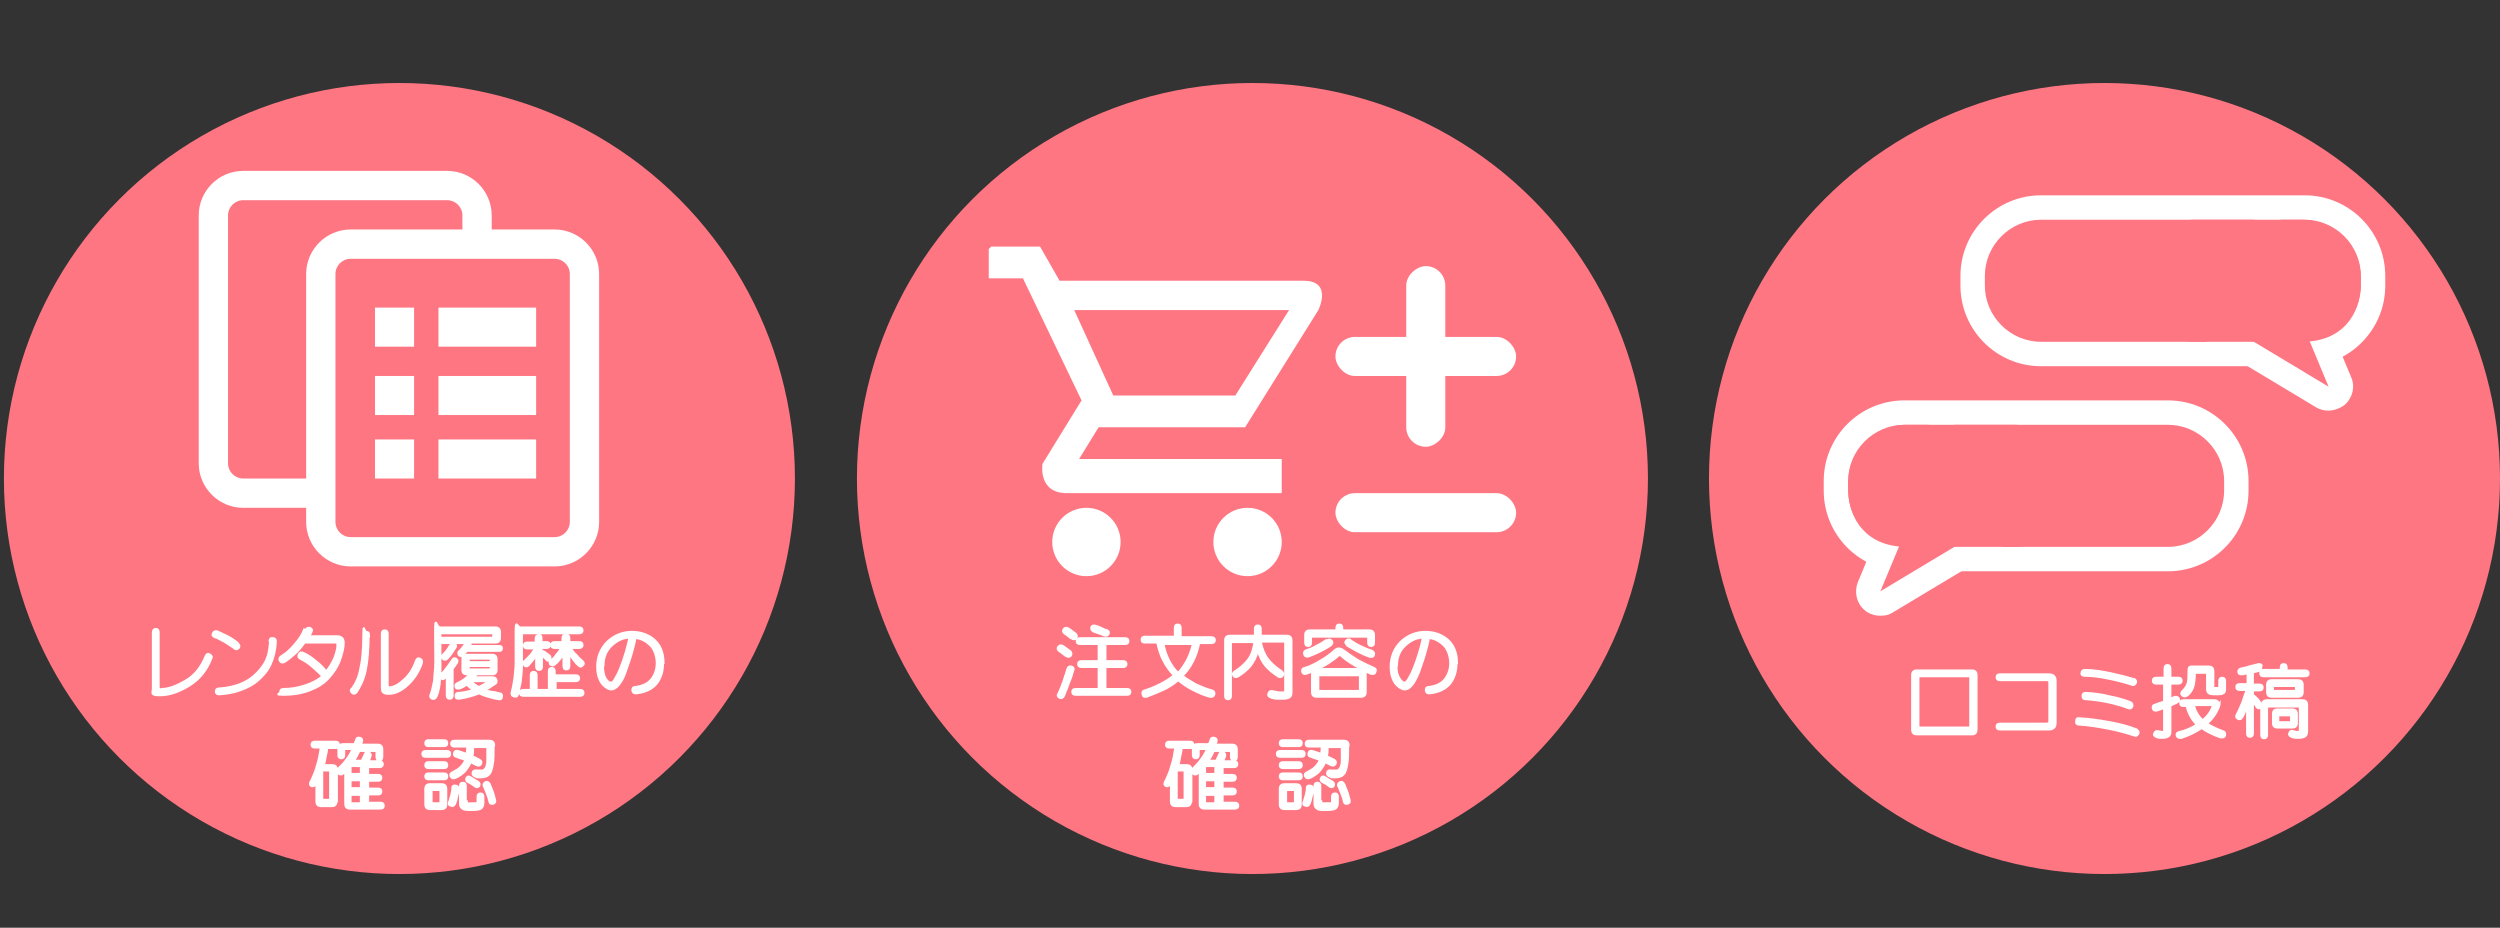 <?xml version="1.0" encoding="UTF-8"?>
<svg id="_レイヤー_1" data-name="レイヤー 1" xmlns="http://www.w3.org/2000/svg" version="1.1" viewBox="0 0 512 190">
  <rect x="0" y="0" width="512" height="190" fill="#333333" stroke="none"/>
  <defs>
    <style>
      .cls-1 {
        fill: #000;
      }

      .cls-1, .cls-2, .cls-3 {
        stroke-width: 0px;
      }

      .cls-2 {
        fill: #ff7683;
      }

      .cls-4 {
        fill: none;
        stroke: #fff;
        stroke-width: .4px;
      }

      .cls-3 {
        fill: #fff;
      }
    </style>
  </defs>
  <circle class="cls-2" cx="81.8" cy="98" r="81"/>
  <circle class="cls-2" cx="256.5" cy="98" r="81"/>
  <circle class="cls-2" cx="431" cy="98" r="81"/>
  <g>
    <g>
      <path class="cls-3" d="M33.1,141.1c1.4,0,3-.6,4.9-1.7,1.9-1.1,3.2-2.8,4.1-5,.2-.4.4-.6.8-.4.4.2.6.5.4.8-.9,2.4-2.4,4.3-4.5,5.6-2.1,1.3-4.1,2-6.1,2s-1.4-.5-1.4-1.4v-11.5c0-.4.2-.7.6-.7s.6.2.6.7v11.2c0,.3.2.5.5.5Z"/>
      <path class="cls-3" d="M48.7,131.8c.4.3.4.6.2.9-.3.3-.6.4-1,0-.6-.4-1.3-.9-2-1.3-.8-.4-1.4-.8-1.9-.9-.4-.2-.6-.4-.4-.8.2-.4.5-.5.9-.4.6.3,1.3.6,2.1,1,.8.4,1.5.9,2.1,1.4ZM55.2,131.3c0-.4.2-.7.7-.6.4,0,.6.2.6.7-.1,1.9-.5,3.4-1.1,4.7-.6,1.3-1.5,2.3-2.5,3.2-1,.9-2.2,1.5-3.5,2-1.3.5-2.8.8-4.5.9-.5,0-.7-.2-.7-.6,0-.4.2-.6.7-.6,1.5-.1,2.9-.4,4-.8,1.1-.4,2.2-1,3.1-1.8s1.7-1.7,2.3-2.8c.6-1.1.9-2.5,1-4.2Z"/>
      <path class="cls-3" d="M62.6,129c.2-.4.5-.5.9-.4.4.2.5.4.3.8-.1.3-.3.6-.5.9h5.7c1,0,1.4.5,1.4,1.4s-.3,2.2-.8,3.6c-.5,1.3-1.3,2.5-2.3,3.6-1,1.1-2.3,1.9-3.9,2.5-1.6.6-3.3.9-5.3.9s-.7-.2-.7-.6.2-.6.7-.6c1.3,0,2.8-.2,4.3-.7,1.5-.5,2.7-1.1,3.6-1.9-.6-.7-1.3-1.3-2.1-2-.8-.7-1.6-1.2-2.4-1.6-.4-.2-.5-.5-.3-.9.2-.4.5-.5.9-.3.9.4,1.8,1,2.6,1.7.9.7,1.6,1.4,2.1,2.1.7-.8,1.2-1.7,1.7-2.8.4-1.1.6-1.9.6-2.6s-.2-.5-.5-.5h-6.2c-.6.8-1.2,1.6-2,2.3s-1.5,1.3-2.2,1.7c-.4.2-.7.1-.9-.3-.2-.4,0-.7.3-.9,1-.6,1.9-1.4,2.8-2.5.9-1,1.5-2,1.9-3Z"/>
      <path class="cls-3" d="M75.5,130c0,3-.2,5.4-.6,7.3-.4,1.9-1.1,3.3-1.9,4.5-.3.3-.6.4-.9.1-.3-.3-.4-.6,0-.9.8-1.1,1.4-2.4,1.7-4.1.4-1.7.6-4,.6-6.8s.2-.7.6-.7.6.2.6.7ZM80.1,140.7c.6,0,1.5-.5,2.5-1.4,1.1-.9,2-2.3,2.6-4,.2-.4.4-.6.8-.4.4.2.5.4.4.9-.6,1.8-1.6,3.3-2.9,4.5-1.3,1.2-2.6,1.8-3.9,1.8s-1.4-.5-1.4-1.4v-10.9c0-.5.2-.7.6-.7s.6.2.6.7v10.5c0,.3.2.5.5.5Z"/>
      <path class="cls-3" d="M90.2,131.6c0,1.9,0,3.3,0,4.3s0,1.8,0,2.3,0,.9-.1,1.2,0,.6-.1.9c0,.3-.1.7-.2,1,0,.4-.2.8-.4,1.3-.2.5-.5.6-.9.5-.4-.2-.5-.5-.3-.9.2-.5.3-.9.4-1.4.1-.4.2-.9.3-1.4,0-.5.1-1.3.2-2.5s0-3.6,0-7.4.3-1,1-1h11.3c.7,0,1,.3,1,1v1.1c0,.7-.3,1-1,1h-5.1c.2.1.1.4-.1.7h6.1c.4,0,.5.2.5.5s-.2.5-.5.5h-6.7c-.2.3-.5.5-.8.9-.3.2-.6.2-.8,0-.2-.3-.2-.6,0-.8.5-.4.9-1,1.4-1.7h-4.9ZM90.2,130.6h10.8v-.9h-10.8v.9ZM90.5,137.9c.4-.3.7-.8,1.1-1.3s.7-1,1-1.4c.2-.4.5-.5.8-.3.3.2.4.5.2.8-.3.5-.6.9-.9,1.3v5.4c0,.5-.2.7-.6.7s-.6-.2-.6-.7v-3.9l-.3.3c-.3.3-.6.4-.8.1-.1-.1-.2-.3-.2-.5,0-.2,0-.3.2-.5ZM92.2,132.2c.1-.2.2-.3.4-.4.1,0,.3,0,.5,0,.3.2.4.5.2.8-.5.8-1,1.6-1.7,2.3-.3.3-.7.3-.9,0-.1-.1-.2-.3-.2-.4s0-.3.2-.4c.6-.6,1.1-1.2,1.5-2ZM94.7,134.9c0-.3,0-.5.2-.6.2-.2.4-.2.6-.2h5.3c.6,0,.9.3.9.9v2.2c0,.6-.3.9-.9.9h-3.2c-.1.2-.3.4-.5.6h3.8c.5,0,.8.3.8.8s-.2.5-.7.8c-.4.3-1,.7-1.7,1.1.5.1,1.1.2,1.5.3.5,0,1,.2,1.5.3.4,0,.6.3.5.7,0,.4-.3.6-.7.5-.7-.1-1.5-.3-2.1-.5-.7-.2-1.3-.4-1.9-.7-.7.3-1.4.5-2.1.7-.7.2-1.4.3-2,.4-.5,0-.7-.1-.7-.6,0-.4.2-.6.6-.6.5,0,1-.1,1.5-.2s1-.2,1.5-.4c-.5-.3-.9-.7-1.3-1.1-.4.3-.9.6-1.5.8-.4.1-.7,0-.8-.3-.1-.4,0-.6.4-.8.5-.2.9-.5,1.4-.8.4-.3.8-.7,1.1-1h-.6c-.6,0-.9-.3-.9-.9v-2.2ZM96,134.9v.7h4.5v-.7h-4.5ZM96,136.4v.7h4.5v-.7h-4.5ZM98.1,140.7c.6-.3,1.3-.7,2-1.2h-3.6c.4.5,1,.9,1.6,1.2Z"/>
      <path class="cls-3" d="M106.9,129.8c0,2.9,0,5,0,6.3,0,1.3-.1,2.2-.2,2.9,0,.7-.2,1.3-.3,1.8s-.2.9-.3,1.4c-.1.4-.4.6-.9.4-.4-.1-.5-.4-.4-.9.1-.3.2-.8.3-1.3.1-.5.2-1.2.3-1.8,0-.7.2-1.6.2-2.8,0-1.2,0-3.3,0-6.3s.3-1,1-1h12c.5,0,.7.2.7.6s-.2.6-.7.6h-11.7ZM113.8,138.3h4.1c.5,0,.7.2.7.6s-.2.6-.7.6h-4.1v1.8h5c.5,0,.7.2.7.6s-.2.6-.7.6h-11.6c-.5,0-.7-.2-.7-.6s.2-.6.7-.6h1.5v-3c0-.5.2-.7.6-.7s.6.2.6.7v3h2.5v-3.8c0-.5.2-.7.6-.7s.6.2.6.7v.8ZM110.3,130c.4,0,.6.2.6.7v.8h1c.5,0,.7.2.7.6s-.2.6-.7.6h-1v.5c.3.1.6.3.9.5.3.2.5.4.8.6.2.3.2.5,0,.8-.3.3-.5.3-.7,0-.3-.3-.6-.6-.9-.8v2.2c0,.5-.2.7-.6.7s-.6-.2-.6-.7v-2.3c-.5.9-1.1,1.5-1.6,2.1-.3.3-.6.2-.8,0-.1-.2-.2-.3-.2-.5,0-.1,0-.3.2-.4.4-.4.8-.8,1.2-1.2.4-.5.7-.9.9-1.4h-1.5c-.5,0-.7-.2-.7-.6s.2-.6.7-.6h1.7v-.8c0-.5.2-.7.6-.7ZM116,130c.4,0,.6.2.6.7v.8h2c.5,0,.7.2.7.6s-.2.6-.7.6h-1.7c.3.5.6,1,1.1,1.4.4.5.8.9,1.3,1.3.3.3.4.6,0,.9-.3.3-.5.3-.8,0-.4-.3-.7-.7-1-1.1-.3-.4-.6-.8-.9-1.2v2.4c0,.5-.2.7-.6.7s-.6-.2-.6-.7v-2.4c-.2.4-.5.7-.8,1.1-.3.4-.6.7-1,1-.3.3-.6.2-.9,0-.2-.3-.2-.6.1-.8.5-.4.9-.8,1.2-1.3.4-.4.7-.9.9-1.3h-1.3c-.5,0-.7-.2-.7-.6s.2-.6.7-.6h1.6v-.8c0-.5.2-.7.6-.7Z"/>
      <path class="cls-3" d="M135.8,135.8c0,1.7-.4,3-1.3,4.2-.9,1.1-2.3,1.8-4.2,2-.5,0-.7-.1-.8-.6,0-.4.1-.7.6-.7,1.5-.2,2.6-.7,3.3-1.6.7-.9,1.1-2,1.1-3.3s-.5-3-1.5-3.8c-1-.9-2-1.3-2.9-1.3,0,.6-.3,1.6-.7,3.1-.4,1.4-.9,2.7-1.3,3.9s-.9,2-1.4,2.6-1,.9-1.5.9-1.3-.4-2-1.3c-.6-.9-.9-2-.9-3.3,0-2.1.7-3.8,2.1-5.2,1.4-1.3,3.1-2,5-2s3.5.6,4.7,1.7c1.2,1.1,1.8,2.7,1.8,4.7ZM123.5,136.5c0,1,.2,1.8.5,2.4.4.6.7.9,1.1.9s.5-.2.8-.7c.3-.5.7-1.2,1.1-2.2.4-1,.8-2.1,1.2-3.5s.6-2.3.7-2.8c-1.2,0-2.4.5-3.6,1.6-1.2,1.1-1.7,2.5-1.7,4.2Z"/>
      <path class="cls-3" d="M68.9,164.1c0,.7-.3,1-1,1h-2.1c-.7,0-1-.3-1-1v-4.1l-.2.6c-.2.4-.5.5-.8.4-.4-.2-.4-.5-.2-.9.5-1,1-2.1,1.3-3.3.4-1.2.6-2.4.8-3.7h-1.2c-.5,0-.7-.2-.7-.6s.2-.6.7-.6h4.2c.5,0,.7.2.7.6s0,.4-.2.5c-.1.1-.3.2-.5.2h-1.7c0,.6-.2,1.2-.3,1.8-.1.6-.2,1.2-.4,1.7h1.7c.7,0,1,.3,1,1v6.6ZM67.6,157.8h-1.6v6h1.6v-6ZM69.2,153.4c0-.3,0-.6.2-.7s.4-.3.8-.3h2.4c.1-.3.2-.5.3-.8.1-.5.4-.6.8-.5.4.1.6.4.4.9l-.2.5h3.4c.7,0,1,.3,1,1v1.5c0,.5-.2.7-.6.7s-.6-.2-.6-.7v-1.2h-3.5c-.3.7-.7,1.4-1.1,2h1.6c.2-.5.4-.9.6-1.3,0-.2.2-.4.3-.4s.3,0,.5,0c.4.1.5.4.4.8-.1.3-.3.7-.4,1h2.2c.5,0,.7.2.7.6s-.2.6-.7.6h-2.3v1.6h2c.5,0,.7.2.7.6s-.2.6-.7.6h-2v1.6h2c.5,0,.7.2.7.6s-.2.6-.7.6h-2v1.7h2.5c.5,0,.7.2.7.6s-.2.6-.7.6h-6.2c-.7,0-1-.3-1-1v-6.6l-.4.4c-.3.3-.7.3-1,0-.1-.1-.2-.3-.2-.5s0-.3.2-.5c.6-.6,1.2-1.2,1.6-1.8.5-.6.9-1.3,1.3-2.2h-1.7v1.2c0,.5-.2.7-.6.7s-.6-.2-.6-.7v-1.5ZM71.8,158.5h2.1v-1.6h-2.1v1.6ZM71.8,161.4h2.1v-1.6h-2.1v1.6ZM71.8,164.5h2.1v-1.7h-2.1v1.7Z"/>
      <path class="cls-3" d="M91.5,153.8c.5,0,.7.2.7.6s-.2.6-.7.6h-4.3c-.5,0-.7-.2-.7-.6s.2-.6.7-.6h4.3ZM91,151.6c.4,0,.6.2.6.6s-.2.6-.6.6h-3.3c-.4,0-.6-.2-.6-.6s.2-.6.6-.6h3.3ZM91,156.1c.4,0,.6.2.6.6s-.2.6-.6.6h-3.3c-.4,0-.6-.2-.6-.6s.2-.6.6-.6h3.3ZM91,158.4c.4,0,.6.2.6.6s-.2.6-.6.6h-3.3c-.4,0-.6-.2-.6-.6s.2-.6.6-.6h3.3ZM91.4,164.7c0,.7-.3,1-1,1h-2.3c-.7,0-1-.3-1-1v-3.1c0-.7.3-1,1-1h2.3c.7,0,1,.3,1,1v3.1ZM88.4,164.5h1.8v-2.7h-1.8v2.7ZM92.6,161.5c0-.5.3-.7.7-.6.4,0,.6.3.6.8,0,.5-.2,1.1-.3,1.5-.1.5-.2,1-.4,1.4-.2.4-.4.6-.9.4-.4-.1-.5-.4-.3-.8.1-.4.3-.9.4-1.3s.2-.9.3-1.4ZM101.1,152.7c0,1.8,0,3.1-.2,3.9-.1.8-.3,1.3-.5,1.7-.2.3-.5.6-.8.7-.3.1-.6.2-1.1.2s-.4,0-.5,0c-.2,0-.4,0-.5-.1-.6-.2-.8-.5-.7-.9.1-.4.5-.5,1-.4.1,0,.3,0,.4,0,.1,0,.3,0,.4,0,.3,0,.4,0,.6-.2.1-.1.3-.3.4-.6.1-.3.2-.7.2-1.2,0-.6,0-1.5,0-2.8h-2.9c0,.9,0,1.5-.2,1.9.6.2,1.1.5,1.5.7.4.2.5.5.3.9-.2.3-.5.4-.9.2-.4-.2-.8-.4-1.2-.6-.3.7-.7,1.3-1.2,1.9-.5.5-1.2,1-1.9,1.3-.5.2-.8.1-1-.3-.2-.4,0-.7.5-.9.6-.3,1.1-.6,1.5-1s.8-.9,1-1.5c-.7-.2-1.3-.4-1.8-.6-.5-.1-.6-.4-.5-.8.1-.4.4-.5.8-.4.6.2,1.2.4,1.8.6,0-.4.1-.9.1-1.5h-2.6c-.5,0-.7-.2-.7-.6s.2-.6.7-.6h7.1c.7,0,1,.3,1,1ZM95.6,164.1c0,.2,0,.3.2.4s.5,0,.9,0,.8,0,.9,0c.1,0,.2-.2.2-.4v-.9c0-.5.2-.7.6-.7s.6.2.6.7v1.3c0,.5-.2.9-.5,1.1-.3.2-1,.3-1.9.3s-1.6,0-1.9-.3c-.3-.2-.5-.5-.5-1.1v-3.5c0-.5.2-.7.6-.7s.6.2.6.7v3.1ZM96.4,159.2c.5.3,1,.6,1.5.9.4.3.4.6.2.9-.2.3-.6.3-.9,0-.4-.3-.8-.6-1.3-.8-.4-.2-.5-.5-.4-.8.2-.4.5-.5.9-.2ZM99.1,161.1c-.2-.4,0-.7.3-.9.4-.2.7,0,.9.4.2.5.4,1,.6,1.5.2.5.3,1.1.5,1.7.1.4,0,.7-.4.8-.4.1-.7,0-.8-.5-.1-.6-.3-1.1-.5-1.6-.2-.5-.4-1-.6-1.5Z"/>
    </g>
    <g>
      <path class="cls-4" d="M33.1,141.1c1.4,0,3-.6,4.9-1.7,1.9-1.1,3.2-2.8,4.1-5,.2-.4.4-.6.8-.4.4.2.6.5.4.8-.9,2.4-2.4,4.3-4.5,5.6-2.1,1.3-4.1,2-6.1,2s-1.4-.5-1.4-1.4v-11.5c0-.4.2-.7.6-.7s.6.2.6.7v11.2c0,.3.2.5.5.5Z"/>
      <path class="cls-4" d="M48.7,131.8c.4.3.4.6.2.9-.3.3-.6.4-1,0-.6-.4-1.3-.9-2-1.3-.8-.4-1.4-.8-1.9-.9-.4-.2-.6-.4-.4-.8.2-.4.5-.5.9-.4.6.3,1.3.6,2.1,1,.8.4,1.5.9,2.1,1.4ZM55.2,131.3c0-.4.2-.7.7-.6.4,0,.6.2.6.7-.1,1.9-.5,3.4-1.1,4.7-.6,1.3-1.5,2.3-2.5,3.2-1,.9-2.2,1.5-3.5,2-1.3.5-2.8.8-4.5.9-.5,0-.7-.2-.7-.6,0-.4.2-.6.7-.6,1.5-.1,2.9-.4,4-.8,1.1-.4,2.2-1,3.1-1.8s1.7-1.7,2.3-2.8c.6-1.1.9-2.5,1-4.2Z"/>
      <path class="cls-4" d="M62.6,129c.2-.4.5-.5.9-.4.4.2.5.4.3.8-.1.3-.3.6-.5.9h5.7c1,0,1.4.5,1.4,1.4s-.3,2.2-.8,3.6c-.5,1.3-1.3,2.5-2.3,3.6-1,1.1-2.3,1.9-3.9,2.5-1.6.6-3.3.9-5.3.9s-.7-.2-.7-.6.2-.6.7-.6c1.3,0,2.8-.2,4.3-.7,1.5-.5,2.7-1.1,3.6-1.9-.6-.7-1.3-1.3-2.1-2-.8-.7-1.6-1.2-2.4-1.6-.4-.2-.5-.5-.3-.9.2-.4.5-.5.9-.3.9.4,1.8,1,2.6,1.7.9.7,1.6,1.4,2.1,2.1.7-.8,1.2-1.7,1.7-2.8.4-1.1.6-1.9.6-2.6s-.2-.5-.5-.5h-6.2c-.6.8-1.2,1.6-2,2.3s-1.5,1.3-2.2,1.7c-.4.2-.7.1-.9-.3-.2-.4,0-.7.3-.9,1-.6,1.9-1.4,2.8-2.5.9-1,1.5-2,1.9-3Z"/>
      <path class="cls-4" d="M75.5,130c0,3-.2,5.4-.6,7.3-.4,1.9-1.1,3.3-1.9,4.5-.3.3-.6.4-.9.1-.3-.3-.4-.6,0-.9.8-1.1,1.4-2.4,1.7-4.1.4-1.7.6-4,.6-6.8s.2-.7.6-.7.6.2.6.7ZM80.1,140.7c.6,0,1.5-.5,2.5-1.4,1.1-.9,2-2.3,2.6-4,.2-.4.4-.6.8-.4.4.2.5.4.4.9-.6,1.8-1.6,3.3-2.9,4.5-1.3,1.2-2.6,1.8-3.9,1.8s-1.4-.5-1.4-1.4v-10.9c0-.5.2-.7.6-.7s.6.2.6.7v10.5c0,.3.2.5.5.5Z"/>
      <path class="cls-4" d="M90.2,131.6c0,1.9,0,3.3,0,4.3s0,1.8,0,2.3,0,.9-.1,1.2,0,.6-.1.9c0,.3-.1.7-.2,1,0,.4-.2.8-.4,1.3-.2.5-.5.6-.9.5-.4-.2-.5-.5-.3-.9.2-.5.3-.9.4-1.4.1-.4.2-.9.3-1.4,0-.5.1-1.3.2-2.5s0-3.6,0-7.4.3-1,1-1h11.3c.7,0,1,.3,1,1v1.1c0,.7-.3,1-1,1h-5.1c.2.1.1.4-.1.7h6.1c.4,0,.5.2.5.5s-.2.5-.5.5h-6.7c-.2.3-.5.5-.8.9-.3.2-.6.2-.8,0-.2-.3-.2-.6,0-.8.5-.4.9-1,1.4-1.7h-4.9ZM90.2,130.6h10.8v-.9h-10.8v.9ZM90.5,137.9c.4-.3.7-.8,1.1-1.3s.7-1,1-1.4c.2-.4.5-.5.8-.3.3.2.4.5.2.8-.3.5-.6.9-.9,1.3v5.4c0,.5-.2.7-.6.7s-.6-.2-.6-.7v-3.9l-.3.3c-.3.3-.6.4-.8.1-.1-.1-.2-.3-.2-.5,0-.2,0-.3.2-.5ZM92.2,132.2c.1-.2.2-.3.4-.4.1,0,.3,0,.5,0,.3.2.4.5.2.8-.5.8-1,1.6-1.7,2.3-.3.3-.7.3-.9,0-.1-.1-.2-.3-.2-.4s0-.3.2-.4c.6-.6,1.1-1.2,1.5-2ZM94.7,134.9c0-.3,0-.5.2-.6.2-.2.4-.2.6-.2h5.3c.6,0,.9.3.9.9v2.2c0,.6-.3.9-.9.9h-3.2c-.1.2-.3.4-.5.6h3.8c.5,0,.8.3.8.8s-.2.5-.7.8c-.4.3-1,.7-1.7,1.1.5.1,1.1.2,1.5.3.5,0,1,.2,1.5.3.4,0,.6.3.5.7,0,.4-.3.6-.7.5-.7-.1-1.5-.3-2.1-.5-.7-.2-1.3-.4-1.9-.7-.7.3-1.4.5-2.1.7-.7.2-1.4.3-2,.4-.5,0-.7-.1-.7-.6,0-.4.2-.6.6-.6.5,0,1-.1,1.5-.2s1-.2,1.5-.4c-.5-.3-.9-.7-1.3-1.1-.4.3-.9.6-1.5.8-.4.1-.7,0-.8-.3-.1-.4,0-.6.4-.8.5-.2.9-.5,1.4-.8.4-.3.8-.7,1.1-1h-.6c-.6,0-.9-.3-.9-.9v-2.2ZM96,134.9v.7h4.5v-.7h-4.5ZM96,136.4v.7h4.5v-.7h-4.5ZM98.1,140.7c.6-.3,1.3-.7,2-1.2h-3.6c.4.5,1,.9,1.6,1.2Z"/>
      <path class="cls-4" d="M106.9,129.8c0,2.9,0,5,0,6.3,0,1.3-.1,2.2-.2,2.9,0,.7-.2,1.3-.3,1.8s-.2.9-.3,1.4c-.1.4-.4.6-.9.4-.4-.1-.5-.4-.4-.9.1-.3.2-.8.3-1.3.1-.5.2-1.2.3-1.8,0-.7.2-1.6.2-2.8,0-1.2,0-3.3,0-6.3s.3-1,1-1h12c.5,0,.7.2.7.6s-.2.6-.7.6h-11.7ZM113.8,138.3h4.1c.5,0,.7.2.7.6s-.2.6-.7.6h-4.1v1.8h5c.5,0,.7.2.7.6s-.2.6-.7.6h-11.6c-.5,0-.7-.2-.7-.6s.2-.6.7-.6h1.5v-3c0-.5.2-.7.6-.7s.6.2.6.7v3h2.5v-3.8c0-.5.2-.7.6-.7s.6.2.6.7v.8ZM110.3,130c.4,0,.6.2.6.7v.8h1c.5,0,.7.2.7.6s-.2.6-.7.6h-1v.5c.3.1.6.3.9.5.3.2.5.4.8.6.2.3.2.5,0,.8-.3.3-.5.3-.7,0-.3-.3-.6-.6-.9-.8v2.2c0,.5-.2.7-.6.7s-.6-.2-.6-.7v-2.3c-.5.9-1.1,1.5-1.6,2.1-.3.3-.6.2-.8,0-.1-.2-.2-.3-.2-.5,0-.1,0-.3.2-.4.4-.4.8-.8,1.2-1.2.4-.5.7-.9.9-1.4h-1.5c-.5,0-.7-.2-.7-.6s.2-.6.7-.6h1.7v-.8c0-.5.2-.7.6-.7ZM116,130c.4,0,.6.2.6.7v.8h2c.5,0,.7.2.7.6s-.2.6-.7.6h-1.7c.3.5.6,1,1.1,1.4.4.5.8.9,1.3,1.3.3.3.4.6,0,.9-.3.3-.5.3-.8,0-.4-.3-.7-.7-1-1.1-.3-.4-.6-.8-.9-1.2v2.4c0,.5-.2.7-.6.7s-.6-.2-.6-.7v-2.4c-.2.4-.5.7-.8,1.1-.3.4-.6.7-1,1-.3.3-.6.2-.9,0-.2-.3-.2-.6.1-.8.5-.4.9-.8,1.2-1.3.4-.4.7-.9.9-1.3h-1.3c-.5,0-.7-.2-.7-.6s.2-.6.7-.6h1.6v-.8c0-.5.2-.7.6-.7Z"/>
      <path class="cls-4" d="M135.8,135.8c0,1.7-.4,3-1.3,4.2-.9,1.1-2.3,1.8-4.2,2-.5,0-.7-.1-.8-.6,0-.4.1-.7.6-.7,1.5-.2,2.6-.7,3.3-1.6.7-.9,1.1-2,1.1-3.3s-.5-3-1.5-3.8c-1-.9-2-1.3-2.9-1.3,0,.6-.3,1.6-.7,3.1-.4,1.4-.9,2.7-1.3,3.9s-.9,2-1.4,2.6-1,.9-1.5.9-1.3-.4-2-1.3c-.6-.9-.9-2-.9-3.3,0-2.1.7-3.8,2.1-5.2,1.4-1.3,3.1-2,5-2s3.5.6,4.7,1.7c1.2,1.1,1.8,2.7,1.8,4.7ZM123.5,136.5c0,1,.2,1.8.5,2.4.4.6.7.9,1.1.9s.5-.2.8-.7c.3-.5.7-1.2,1.1-2.2.4-1,.8-2.1,1.2-3.5s.6-2.3.7-2.8c-1.2,0-2.4.5-3.6,1.6-1.2,1.1-1.7,2.5-1.7,4.2Z"/>
      <path class="cls-4" d="M68.9,164.1c0,.7-.3,1-1,1h-2.1c-.7,0-1-.3-1-1v-4.1l-.2.6c-.2.4-.5.5-.8.4-.4-.2-.4-.5-.2-.9.5-1,1-2.1,1.3-3.3.4-1.2.6-2.4.8-3.7h-1.2c-.5,0-.7-.2-.7-.6s.2-.6.7-.6h4.2c.5,0,.7.2.7.6s0,.4-.2.5c-.1.1-.3.2-.5.2h-1.7c0,.6-.2,1.2-.3,1.8-.1.6-.2,1.2-.4,1.7h1.7c.7,0,1,.3,1,1v6.6ZM67.6,157.8h-1.6v6h1.6v-6ZM69.2,153.4c0-.3,0-.6.2-.7s.4-.3.8-.3h2.4c.1-.3.2-.5.3-.8.1-.5.4-.6.8-.5.4.1.6.4.4.9l-.2.5h3.4c.7,0,1,.3,1,1v1.5c0,.5-.2.7-.6.7s-.6-.2-.6-.7v-1.2h-3.5c-.3.7-.7,1.4-1.1,2h1.6c.2-.5.4-.9.6-1.3,0-.2.2-.4.3-.4s.3,0,.5,0c.4.1.5.4.4.8-.1.3-.3.7-.4,1h2.2c.5,0,.7.2.7.6s-.2.6-.7.6h-2.3v1.6h2c.5,0,.7.2.7.6s-.2.6-.7.6h-2v1.6h2c.5,0,.7.2.7.6s-.2.6-.7.6h-2v1.7h2.5c.5,0,.7.2.7.6s-.2.6-.7.6h-6.2c-.7,0-1-.3-1-1v-6.6l-.4.4c-.3.3-.7.3-1,0-.1-.1-.2-.3-.2-.5s0-.3.2-.5c.6-.6,1.2-1.2,1.6-1.8.5-.6.9-1.3,1.3-2.2h-1.7v1.2c0,.5-.2.7-.6.7s-.6-.2-.6-.7v-1.5ZM71.8,158.5h2.1v-1.6h-2.1v1.6ZM71.8,161.4h2.1v-1.6h-2.1v1.6ZM71.8,164.5h2.1v-1.7h-2.1v1.7Z"/>
      <path class="cls-4" d="M91.5,153.8c.5,0,.7.2.7.6s-.2.6-.7.6h-4.3c-.5,0-.7-.2-.7-.6s.2-.6.7-.6h4.3ZM91,151.6c.4,0,.6.2.6.6s-.2.6-.6.6h-3.3c-.4,0-.6-.2-.6-.6s.2-.6.6-.6h3.3ZM91,156.1c.4,0,.6.2.6.6s-.2.6-.6.6h-3.3c-.4,0-.6-.2-.6-.6s.2-.6.6-.6h3.3ZM91,158.4c.4,0,.6.2.6.6s-.2.6-.6.6h-3.3c-.4,0-.6-.2-.6-.6s.2-.6.6-.6h3.3ZM91.4,164.7c0,.7-.3,1-1,1h-2.3c-.7,0-1-.3-1-1v-3.1c0-.7.3-1,1-1h2.3c.7,0,1,.3,1,1v3.1ZM88.4,164.5h1.8v-2.7h-1.8v2.7ZM92.6,161.5c0-.5.3-.7.7-.6.4,0,.6.3.6.8,0,.5-.2,1.1-.3,1.5-.1.5-.2,1-.4,1.4-.2.4-.4.6-.9.4-.4-.1-.5-.4-.3-.8.1-.4.3-.9.4-1.3s.2-.9.3-1.4ZM101.1,152.7c0,1.8,0,3.1-.2,3.9-.1.8-.3,1.3-.5,1.7-.2.3-.5.6-.8.7-.3.1-.6.2-1.1.2s-.4,0-.5,0c-.2,0-.4,0-.5-.1-.6-.2-.8-.5-.7-.9.1-.4.5-.5,1-.4.1,0,.3,0,.4,0,.1,0,.3,0,.4,0,.3,0,.4,0,.6-.2.1-.1.3-.3.4-.6.1-.3.2-.7.2-1.2,0-.6,0-1.5,0-2.8h-2.9c0,.9,0,1.5-.2,1.9.6.2,1.1.5,1.5.7.4.2.5.5.3.9-.2.3-.5.4-.9.2-.4-.2-.8-.4-1.2-.6-.3.7-.7,1.3-1.2,1.9-.5.5-1.2,1-1.9,1.3-.5.2-.8.1-1-.3-.2-.4,0-.7.5-.9.6-.3,1.1-.6,1.5-1s.8-.9,1-1.5c-.7-.2-1.3-.4-1.8-.6-.5-.1-.6-.4-.5-.8.1-.4.4-.5.8-.4.6.2,1.2.4,1.8.6,0-.4.1-.9.1-1.5h-2.6c-.5,0-.7-.2-.7-.6s.2-.6.7-.6h7.1c.7,0,1,.3,1,1ZM95.6,164.1c0,.2,0,.3.2.4s.5,0,.9,0,.8,0,.9,0c.1,0,.2-.2.2-.4v-.9c0-.5.2-.7.6-.7s.6.2.6.7v1.3c0,.5-.2.9-.5,1.1-.3.2-1,.3-1.9.3s-1.6,0-1.9-.3c-.3-.2-.5-.5-.5-1.1v-3.5c0-.5.2-.7.6-.7s.6.2.6.7v3.1ZM96.4,159.2c.5.3,1,.6,1.5.9.4.3.4.6.2.9-.2.3-.6.3-.9,0-.4-.3-.8-.6-1.3-.8-.4-.2-.5-.5-.4-.8.2-.4.5-.5.9-.2ZM99.1,161.1c-.2-.4,0-.7.3-.9.4-.2.7,0,.9.4.2.5.4,1,.6,1.5.2.5.3,1.1.5,1.7.1.4,0,.7-.4.8-.4.1-.7,0-.8-.5-.1-.6-.3-1.1-.5-1.6-.2-.5-.4-1-.6-1.5Z"/>
    </g>
  </g>
  <g>
    <g>
      <path class="cls-1" d="M218.2,134.3c-.4-.3-.8-.7-1.2-.9-.4-.3-.5-.6-.3-.9.3-.4.6-.4,1-.2.5.3.9.7,1.4,1,.4.3.4.7.2,1-.3.3-.6.3-1,0ZM219.8,137.3c-.2.8-.5,1.7-.9,2.6-.3,1-.7,1.8-1,2.6-.2.4-.5.6-.9.4-.4-.2-.5-.5-.2-.9.3-.7.7-1.6,1-2.5.3-.9.6-1.8.8-2.5.1-.4.4-.6.8-.5.4.1.6.4.4.8ZM219.3,130.7c-.4-.3-.8-.7-1.2-.9-.4-.3-.5-.6-.3-.9.3-.4.6-.4,1-.2.5.3.9.7,1.4,1,.4.3.4.7.2,1-.3.3-.6.3-1,0ZM226.4,131.9v3.5h3.6c.5,0,.7.2.7.6s-.2.6-.7.6h-3.6v4.5h4.4c.5,0,.7.2.7.6s-.2.6-.7.6h-10.5c-.5,0-.7-.2-.7-.6s.2-.6.7-.6h4.7v-4.5h-3.5c-.5,0-.7-.2-.7-.6s.2-.6.7-.6h3.5v-3.5h-3.8c-.5,0-.7-.2-.7-.6s.2-.6.7-.6h9.2c.5,0,.7.2.7.6s-.2.6-.7.6h-4.2ZM226.6,129c.5.2.6.5.4.9-.2.3-.5.4-1,.2-.3-.2-.7-.3-1-.4-.3-.1-.6-.2-.9-.3-.5-.2-.7-.5-.6-.9.1-.4.5-.5,1-.3.3.1.7.2,1,.4.3.1.7.3,1,.5Z"/>
      <path class="cls-1" d="M240.6,130.5v-1.9c0-.5.2-.7.6-.7s.6.2.6.7v1.9h6.3c.5,0,.7.2.7.6s-.2.6-.7.6h-2.5c-.3,1.4-.7,2.7-1.3,3.8-.6,1.2-1.3,2.1-2.1,2.9.8.7,1.8,1.2,2.8,1.8,1.1.5,2.1.9,3.2,1.2.4.1.6.4.5.8-.1.4-.4.6-.9.5-1.2-.3-2.3-.8-3.5-1.4s-2.2-1.3-3-2c-.9.8-2,1.5-3.1,2s-2.3,1-3.4,1.4c-.4.1-.7,0-.8-.5-.1-.4,0-.7.4-.8,1.1-.3,2.2-.8,3.2-1.3,1-.5,2-1.1,2.8-1.8-.8-.8-1.5-1.8-2.1-2.9-.6-1.1-1-2.4-1.3-3.8h-2.5c-.5,0-.7-.2-.7-.6s.2-.6.7-.6h6.1ZM241.3,137.8c.7-.8,1.3-1.7,1.8-2.6.5-1,.9-2.1,1.2-3.3h-6c.2,1.2.6,2.3,1.1,3.3s1.1,1.9,1.9,2.6Z"/>
      <path class="cls-1" d="M263.2,131.4h-5c.3,1.5.8,2.7,1.5,3.6.7.9,1.6,1.7,2.7,2.4.4.3.5.6.3,1-.2.3-.6.4-1,.1-.9-.6-1.8-1.3-2.5-2.1-.7-.8-1.2-1.9-1.6-3.1-.3,1.2-.8,2.2-1.5,3.1-.7.8-1.5,1.5-2.5,2.1-.5.3-.8.2-1-.1-.2-.4-.1-.7.3-.9,1.1-.7,2-1.5,2.7-2.4.7-.9,1.1-2.1,1.3-3.6h-4.8v11c0,.5-.2.7-.6.7s-.6-.2-.6-.7v-11.3c0-.7.3-1,1-1h5.1v-1.4c0-.5.2-.7.6-.7s.6.2.6.7v1.4h5.3c.7,0,1,.3,1,1v10.6c0,.5-.1.8-.4,1s-.7.3-1.3.3-.8,0-1.2,0c-.4,0-.8-.1-1.2-.2-.6-.2-.8-.5-.6-.9.1-.4.5-.6,1-.4.3,0,.7.1,1,.2.3,0,.6,0,1,0s.4-.1.4-.4v-9.9Z"/>
      <path class="cls-1" d="M275.5,133.4c.6.5,1.5,1.1,2.6,1.8,1.1.6,2.2,1.1,3.1,1.5.5.2.7.4.5.9-.1.4-.4.5-.9.4-.5-.2-.9-.4-1.3-.6.1.2.2.4.2.7v3.6c0,.7-.3,1-1,1h-9c-.7,0-1-.3-1-1v-3.6c0-.3,0-.5.1-.6-.4.2-.8.3-1.3.5-.4.1-.7,0-.8-.4-.1-.4,0-.7.5-.8,1-.3,2.1-.8,3.2-1.5,1.1-.6,2-1.3,2.7-1.9.4-.4.7-.6,1.1-.6s.8.2,1.2.6ZM271.7,131.2c.4-.3.7-.3,1,0,.3.3.2.7-.2,1-.6.4-1.3.8-2.1,1.2s-1.5.7-2.3,1c-.5.2-.9,0-1-.4s0-.7.6-.9c.7-.2,1.4-.5,2-.9.7-.3,1.3-.7,1.9-1.1ZM274.8,129.1h5.6c.7,0,1,.3,1,1v1.5c0,.5-.2.7-.6.7s-.6-.2-.6-.7v-1.2h-11.7v1.2c0,.5-.2.7-.6.7s-.6-.2-.6-.7v-1.5c0-.7.3-1,1-1h5.4v-.5c0-.5.2-.7.6-.7s.6.2.6.7v.5ZM274.3,134.1c-.7.7-1.5,1.2-2.2,1.7-.8.5-1.5.9-2.2,1.2h8.9c-.7-.3-1.5-.8-2.3-1.3s-1.5-1.1-2.1-1.6ZM270,141.5h8.5v-3.2h-8.5v3.2ZM275.9,132.1c-.4-.3-.5-.6-.2-.9.3-.3.6-.4,1,0,.6.4,1.2.8,1.9,1.1s1.4.7,2.2.9c.5.2.7.5.6.9-.1.4-.4.5-.9.4-.9-.3-1.7-.7-2.5-1.1s-1.4-.8-2.1-1.2Z"/>
      <path class="cls-1" d="M298.3,135.8c0,1.7-.4,3-1.3,4.2-.9,1.1-2.3,1.8-4.2,2-.5,0-.7-.1-.8-.6,0-.4.1-.7.6-.7,1.5-.2,2.6-.7,3.3-1.6.7-.9,1.1-2,1.1-3.3s-.5-3-1.5-3.8c-1-.9-2-1.3-2.9-1.3,0,.6-.3,1.6-.7,3.1-.4,1.4-.9,2.7-1.3,3.9-.5,1.2-.9,2-1.4,2.6-.5.6-1,.9-1.5.9s-1.3-.4-2-1.3c-.6-.9-.9-2-.9-3.3,0-2.1.7-3.8,2.1-5.2,1.4-1.3,3.1-2,5-2s3.5.6,4.7,1.7c1.2,1.1,1.8,2.7,1.8,4.7ZM286,136.5c0,1,.2,1.8.6,2.4.4.6.7.9,1,.9s.5-.2.8-.7c.3-.5.7-1.2,1.1-2.2.4-1,.8-2.1,1.2-3.5.4-1.3.6-2.3.7-2.8-1.2,0-2.4.5-3.6,1.6s-1.7,2.5-1.7,4.2Z"/>
      <path class="cls-1" d="M243.9,164.1c0,.7-.3,1-1,1h-2.1c-.7,0-1-.3-1-1v-4.1l-.2.6c-.2.4-.5.5-.8.4-.4-.2-.4-.5-.2-.9.5-1,1-2.1,1.3-3.3.4-1.2.6-2.4.8-3.7h-1.2c-.5,0-.7-.2-.7-.6s.2-.6.7-.6h4.2c.5,0,.7.2.7.6s0,.4-.2.5c-.1.1-.3.2-.5.2h-1.7c0,.6-.2,1.2-.3,1.8-.1.6-.2,1.2-.4,1.7h1.7c.7,0,1,.3,1,1v6.6ZM242.6,157.8h-1.6v6h1.6v-6ZM244.2,153.4c0-.3,0-.6.2-.7s.4-.3.8-.3h2.4c.1-.3.2-.5.3-.8.1-.5.4-.6.8-.5.4.1.6.4.4.9l-.2.5h3.4c.7,0,1,.3,1,1v1.5c0,.5-.2.7-.6.7s-.6-.2-.6-.7v-1.2h-3.5c-.3.7-.7,1.4-1.1,2h1.6c.2-.5.4-.9.6-1.3,0-.2.2-.4.3-.4s.3,0,.5,0c.4.1.5.4.4.8-.1.3-.3.7-.4,1h2.2c.5,0,.7.2.7.6s-.2.6-.7.6h-2.3v1.6h2c.5,0,.7.2.7.6s-.2.6-.7.6h-2v1.6h2c.5,0,.7.2.7.6s-.2.6-.7.6h-2v1.7h2.5c.5,0,.7.2.7.6s-.2.6-.7.6h-6.2c-.7,0-1-.3-1-1v-6.6l-.4.4c-.3.3-.7.3-1,0-.1-.1-.2-.3-.2-.5s0-.3.2-.5c.6-.6,1.2-1.2,1.6-1.8.5-.6.9-1.3,1.3-2.2h-1.7v1.2c0,.5-.2.7-.6.7s-.6-.2-.6-.7v-1.5ZM246.8,158.5h2.1v-1.6h-2.1v1.6ZM246.8,161.4h2.1v-1.6h-2.1v1.6ZM246.8,164.5h2.1v-1.7h-2.1v1.7Z"/>
      <path class="cls-1" d="M266.5,153.8c.5,0,.7.2.7.6s-.2.6-.7.6h-4.3c-.5,0-.7-.2-.7-.6s.2-.6.7-.6h4.3ZM266,151.6c.4,0,.6.2.6.6s-.2.6-.6.6h-3.3c-.4,0-.6-.2-.6-.6s.2-.6.6-.6h3.3ZM266,156.1c.4,0,.6.2.6.6s-.2.6-.6.6h-3.3c-.4,0-.6-.2-.6-.6s.2-.6.6-.6h3.3ZM266,158.4c.4,0,.6.2.6.6s-.2.6-.6.6h-3.3c-.4,0-.6-.2-.6-.6s.2-.6.6-.6h3.3ZM266.4,164.7c0,.7-.3,1-1,1h-2.3c-.7,0-1-.3-1-1v-3.1c0-.7.3-1,1-1h2.3c.7,0,1,.3,1,1v3.1ZM263.4,164.5h1.8v-2.7h-1.8v2.7ZM267.6,161.5c0-.5.3-.7.7-.6.4,0,.6.3.6.8,0,.5-.2,1.1-.3,1.5-.1.5-.2,1-.4,1.4-.2.4-.4.6-.9.4-.4-.1-.5-.4-.3-.8.1-.4.3-.9.4-1.3s.2-.9.3-1.4ZM276.1,152.7c0,1.8,0,3.1-.2,3.9-.1.8-.3,1.3-.5,1.7-.2.3-.5.6-.8.7-.3.1-.6.2-1.1.2s-.4,0-.5,0-.4,0-.5-.1c-.6-.2-.8-.5-.7-.9.1-.4.5-.5,1-.4.1,0,.3,0,.4,0,.1,0,.3,0,.4,0,.3,0,.4,0,.6-.2.1-.1.3-.3.4-.6.1-.3.2-.7.2-1.2,0-.6,0-1.5,0-2.8h-2.9c0,.9,0,1.5-.2,1.9.6.2,1.1.5,1.5.7.4.2.5.5.3.9-.2.3-.5.4-.9.2-.4-.2-.8-.4-1.2-.6-.3.7-.7,1.3-1.2,1.9-.5.5-1.2,1-1.9,1.3-.5.2-.8.1-1-.3-.2-.4,0-.7.5-.9.6-.3,1.1-.6,1.5-1s.8-.9,1-1.5c-.7-.2-1.3-.4-1.8-.6-.5-.1-.6-.4-.5-.8.1-.4.4-.5.8-.4.6.2,1.2.4,1.8.6,0-.4.1-.9.1-1.5h-2.6c-.5,0-.7-.2-.7-.6s.2-.6.7-.6h7.1c.7,0,1,.3,1,1ZM270.6,164.1c0,.2,0,.3.2.4.1,0,.5,0,.9,0s.8,0,.9,0c.1,0,.2-.2.2-.4v-.9c0-.5.2-.7.6-.7s.6.2.6.7v1.3c0,.5-.2.9-.5,1.1-.3.2-1,.3-1.9.3s-1.6,0-1.9-.3c-.3-.2-.5-.5-.5-1.1v-3.5c0-.5.2-.7.6-.7s.6.2.6.7v3.1ZM271.4,159.2c.5.3,1,.6,1.5.9.4.3.4.6.2.9-.2.3-.6.3-.9,0-.4-.3-.8-.6-1.3-.8-.4-.2-.5-.5-.4-.8.2-.4.5-.5.9-.2ZM274.1,161.1c-.2-.4,0-.7.3-.9.4-.2.7,0,.9.4.2.5.4,1,.6,1.5.2.5.3,1.1.5,1.7.1.4,0,.7-.4.8s-.7,0-.8-.5c-.1-.6-.3-1.1-.5-1.6-.2-.5-.4-1-.6-1.5Z"/>
    </g>
    <g>
      <path class="cls-3" d="M218.2,134.3c-.4-.3-.8-.7-1.2-.9-.4-.3-.5-.6-.3-.9.3-.4.6-.4,1-.2.5.3.9.7,1.4,1,.4.3.4.7.2,1-.3.3-.6.3-1,0ZM219.8,137.3c-.2.8-.5,1.7-.9,2.6-.3,1-.7,1.8-1,2.6-.2.4-.5.6-.9.4-.4-.2-.5-.5-.2-.9.3-.7.7-1.6,1-2.5.3-.9.6-1.8.8-2.5.1-.4.4-.6.8-.5.4.1.6.4.4.8ZM219.3,130.7c-.4-.3-.8-.7-1.2-.9-.4-.3-.5-.6-.3-.9.3-.4.6-.4,1-.2.5.3.9.7,1.4,1,.4.3.4.7.2,1-.3.3-.6.3-1,0ZM226.4,131.9v3.5h3.6c.5,0,.7.2.7.6s-.2.6-.7.6h-3.6v4.5h4.4c.5,0,.7.2.7.6s-.2.6-.7.6h-10.5c-.5,0-.7-.2-.7-.6s.2-.6.7-.6h4.7v-4.5h-3.5c-.5,0-.7-.2-.7-.6s.2-.6.7-.6h3.5v-3.5h-3.8c-.5,0-.7-.2-.7-.6s.2-.6.7-.6h9.2c.5,0,.7.2.7.6s-.2.6-.7.6h-4.2ZM226.6,129c.5.2.6.5.4.9-.2.3-.5.4-1,.2-.3-.2-.7-.3-1-.4-.3-.1-.6-.2-.9-.3-.5-.2-.7-.5-.6-.9.1-.4.5-.5,1-.3.3.1.7.2,1,.4.3.1.7.3,1,.5Z"/>
      <path class="cls-3" d="M240.6,130.5v-1.9c0-.5.2-.7.6-.7s.6.2.6.7v1.9h6.3c.5,0,.7.2.7.6s-.2.6-.7.6h-2.5c-.3,1.4-.7,2.7-1.3,3.8-.6,1.2-1.3,2.1-2.1,2.9.8.7,1.8,1.2,2.8,1.8,1.1.5,2.1.9,3.2,1.2.4.1.6.4.5.8-.1.4-.4.6-.9.5-1.2-.3-2.3-.8-3.5-1.4s-2.2-1.3-3-2c-.9.8-2,1.5-3.1,2s-2.3,1-3.4,1.4c-.4.1-.7,0-.8-.5-.1-.4,0-.7.4-.8,1.1-.3,2.2-.8,3.2-1.3,1-.5,2-1.1,2.8-1.8-.8-.8-1.5-1.8-2.1-2.9-.6-1.1-1-2.4-1.3-3.8h-2.5c-.5,0-.7-.2-.7-.6s.2-.6.7-.6h6.1ZM241.3,137.8c.7-.8,1.3-1.7,1.8-2.6.5-1,.9-2.1,1.2-3.3h-6c.2,1.2.6,2.3,1.1,3.3s1.1,1.9,1.9,2.6Z"/>
      <path class="cls-3" d="M263.2,131.4h-5c.3,1.5.8,2.7,1.5,3.6.7.9,1.6,1.7,2.7,2.4.4.3.5.6.3,1-.2.3-.6.4-1,.1-.9-.6-1.8-1.3-2.5-2.1-.7-.8-1.2-1.9-1.6-3.1-.3,1.2-.8,2.2-1.5,3.1-.7.8-1.5,1.5-2.5,2.1-.5.3-.8.2-1-.1-.2-.4-.1-.7.3-.9,1.1-.7,2-1.5,2.7-2.4.7-.9,1.1-2.1,1.3-3.6h-4.8v11c0,.5-.2.7-.6.7s-.6-.2-.6-.7v-11.3c0-.7.3-1,1-1h5.1v-1.4c0-.5.2-.7.6-.7s.6.2.6.7v1.4h5.3c.7,0,1,.3,1,1v10.6c0,.5-.1.8-.4,1s-.7.3-1.3.3-.8,0-1.2,0c-.4,0-.8-.1-1.2-.2-.6-.2-.8-.5-.6-.9.1-.4.5-.6,1-.4.3,0,.7.1,1,.2.3,0,.6,0,1,0s.4-.1.4-.4v-9.9Z"/>
      <path class="cls-3" d="M275.5,133.4c.6.5,1.5,1.1,2.6,1.8,1.1.6,2.2,1.1,3.1,1.5.5.2.7.4.5.9-.1.4-.4.5-.9.4-.5-.2-.9-.4-1.3-.6.1.2.2.4.2.7v3.6c0,.7-.3,1-1,1h-9c-.7,0-1-.3-1-1v-3.6c0-.3,0-.5.1-.6-.4.2-.8.3-1.3.5-.4.1-.7,0-.8-.4-.1-.4,0-.7.5-.8,1-.3,2.1-.8,3.2-1.5,1.1-.6,2-1.3,2.7-1.9.4-.4.7-.6,1.1-.6s.8.2,1.2.6ZM271.7,131.2c.4-.3.7-.3,1,0,.3.3.2.7-.2,1-.6.4-1.3.8-2.1,1.2s-1.5.7-2.3,1c-.5.2-.9,0-1-.4s0-.7.6-.9c.7-.2,1.4-.5,2-.9.7-.3,1.3-.7,1.9-1.1ZM274.8,129.1h5.6c.7,0,1,.3,1,1v1.5c0,.5-.2.7-.6.7s-.6-.2-.6-.7v-1.2h-11.7v1.2c0,.5-.2.7-.6.7s-.6-.2-.6-.7v-1.5c0-.7.3-1,1-1h5.4v-.5c0-.5.2-.7.6-.7s.6.2.6.7v.5ZM274.3,134.1c-.7.7-1.5,1.2-2.2,1.7-.8.5-1.5.9-2.2,1.2h8.9c-.7-.3-1.5-.8-2.3-1.3s-1.5-1.1-2.1-1.6ZM270,141.5h8.5v-3.2h-8.5v3.2ZM275.9,132.1c-.4-.3-.5-.6-.2-.9.3-.3.6-.4,1,0,.6.4,1.2.8,1.9,1.1s1.4.7,2.2.9c.5.2.7.5.6.9-.1.4-.4.5-.9.4-.9-.3-1.7-.7-2.5-1.1s-1.4-.8-2.1-1.2Z"/>
      <path class="cls-3" d="M298.3,135.8c0,1.7-.4,3-1.3,4.2-.9,1.1-2.3,1.8-4.2,2-.5,0-.7-.1-.8-.6,0-.4.1-.7.6-.7,1.5-.2,2.6-.7,3.3-1.6.7-.9,1.1-2,1.1-3.3s-.5-3-1.5-3.8c-1-.9-2-1.3-2.9-1.3,0,.6-.3,1.6-.7,3.1-.4,1.4-.9,2.7-1.3,3.9-.5,1.2-.9,2-1.4,2.6-.5.6-1,.9-1.5.9s-1.3-.4-2-1.3c-.6-.9-.9-2-.9-3.3,0-2.1.7-3.8,2.1-5.2,1.4-1.3,3.1-2,5-2s3.5.6,4.7,1.7c1.2,1.1,1.8,2.7,1.8,4.7ZM286,136.5c0,1,.2,1.8.6,2.4.4.6.7.9,1,.9s.5-.2.8-.7c.3-.5.7-1.2,1.1-2.2.4-1,.8-2.1,1.2-3.5.4-1.3.6-2.3.7-2.8-1.2,0-2.4.5-3.6,1.6s-1.7,2.5-1.7,4.2Z"/>
      <path class="cls-3" d="M243.9,164.1c0,.7-.3,1-1,1h-2.1c-.7,0-1-.3-1-1v-4.1l-.2.6c-.2.4-.5.5-.8.4-.4-.2-.4-.5-.2-.9.5-1,1-2.1,1.3-3.3.4-1.2.6-2.4.8-3.7h-1.2c-.5,0-.7-.2-.7-.6s.2-.6.7-.6h4.2c.5,0,.7.2.7.6s0,.4-.2.5c-.1.1-.3.2-.5.2h-1.7c0,.6-.2,1.2-.3,1.8-.1.6-.2,1.2-.4,1.7h1.7c.7,0,1,.3,1,1v6.6ZM242.6,157.8h-1.6v6h1.6v-6ZM244.2,153.4c0-.3,0-.6.2-.7s.4-.3.8-.3h2.4c.1-.3.2-.5.3-.8.1-.5.4-.6.8-.5.4.1.6.4.4.9l-.2.5h3.4c.7,0,1,.3,1,1v1.5c0,.5-.2.7-.6.7s-.6-.2-.6-.7v-1.2h-3.5c-.3.7-.7,1.4-1.1,2h1.6c.2-.5.4-.9.6-1.3,0-.2.2-.4.3-.4s.3,0,.5,0c.4.1.5.4.4.8-.1.3-.3.7-.4,1h2.2c.5,0,.7.2.7.6s-.2.6-.7.6h-2.3v1.6h2c.5,0,.7.2.7.6s-.2.6-.7.6h-2v1.6h2c.5,0,.7.2.7.6s-.2.6-.7.6h-2v1.7h2.5c.5,0,.7.2.7.6s-.2.6-.7.6h-6.2c-.7,0-1-.3-1-1v-6.6l-.4.4c-.3.3-.7.3-1,0-.1-.1-.2-.3-.2-.5s0-.3.2-.5c.6-.6,1.2-1.2,1.6-1.8.5-.6.9-1.3,1.3-2.2h-1.7v1.2c0,.5-.2.7-.6.7s-.6-.2-.6-.7v-1.5ZM246.8,158.5h2.1v-1.6h-2.1v1.6ZM246.8,161.4h2.1v-1.6h-2.1v1.6ZM246.8,164.5h2.1v-1.7h-2.1v1.7Z"/>
      <path class="cls-3" d="M266.5,153.8c.5,0,.7.2.7.6s-.2.6-.7.6h-4.3c-.5,0-.7-.2-.7-.6s.2-.6.7-.6h4.3ZM266,151.6c.4,0,.6.2.6.6s-.2.6-.6.6h-3.3c-.4,0-.6-.2-.6-.6s.2-.6.6-.6h3.3ZM266,156.1c.4,0,.6.2.6.6s-.2.6-.6.6h-3.3c-.4,0-.6-.2-.6-.6s.2-.6.6-.6h3.3ZM266,158.4c.4,0,.6.2.6.6s-.2.6-.6.6h-3.3c-.4,0-.6-.2-.6-.6s.2-.6.6-.6h3.3ZM266.4,164.7c0,.7-.3,1-1,1h-2.3c-.7,0-1-.3-1-1v-3.1c0-.7.3-1,1-1h2.3c.7,0,1,.3,1,1v3.1ZM263.4,164.5h1.8v-2.7h-1.8v2.7ZM267.6,161.5c0-.5.3-.7.7-.6.4,0,.6.3.6.8,0,.5-.2,1.1-.3,1.5-.1.5-.2,1-.4,1.4-.2.4-.4.6-.9.4-.4-.1-.5-.4-.3-.8.1-.4.3-.9.4-1.3s.2-.9.3-1.4ZM276.1,152.7c0,1.8,0,3.1-.2,3.9-.1.8-.3,1.3-.5,1.7-.2.3-.5.6-.8.7-.3.1-.6.2-1.1.2s-.4,0-.5,0-.4,0-.5-.1c-.6-.2-.8-.5-.7-.9.1-.4.5-.5,1-.4.1,0,.3,0,.4,0,.1,0,.3,0,.4,0,.3,0,.4,0,.6-.2.1-.1.3-.3.4-.6.1-.3.2-.7.2-1.2,0-.6,0-1.5,0-2.8h-2.9c0,.9,0,1.5-.2,1.9.6.2,1.1.5,1.5.7.4.2.5.5.3.9-.2.3-.5.4-.9.2-.4-.2-.8-.4-1.2-.6-.3.7-.7,1.3-1.2,1.9-.5.5-1.2,1-1.9,1.3-.5.2-.8.1-1-.3-.2-.4,0-.7.5-.9.6-.3,1.1-.6,1.5-1s.8-.9,1-1.5c-.7-.2-1.3-.4-1.8-.6-.5-.1-.6-.4-.5-.8.1-.4.4-.5.8-.4.6.2,1.2.4,1.8.6,0-.4.1-.9.1-1.5h-2.6c-.5,0-.7-.2-.7-.6s.2-.6.7-.6h7.1c.7,0,1,.3,1,1ZM270.6,164.1c0,.2,0,.3.2.4.1,0,.5,0,.9,0s.8,0,.9,0c.1,0,.2-.2.2-.4v-.9c0-.5.2-.7.6-.7s.6.2.6.7v1.3c0,.5-.2.9-.5,1.1-.3.2-1,.3-1.9.3s-1.6,0-1.9-.3c-.3-.2-.5-.5-.5-1.1v-3.5c0-.5.2-.7.6-.7s.6.2.6.7v3.1ZM271.4,159.2c.5.3,1,.6,1.5.9.4.3.4.6.2.9-.2.3-.6.3-.9,0-.4-.3-.8-.6-1.3-.8-.4-.2-.5-.5-.4-.8.2-.4.5-.5.9-.2ZM274.1,161.1c-.2-.4,0-.7.3-.9.4-.2.7,0,.9.4.2.5.4,1,.6,1.5.2.5.3,1.1.5,1.7.1.4,0,.7-.4.8s-.7,0-.8-.5c-.1-.6-.3-1.1-.5-1.6-.2-.5-.4-1-.6-1.5Z"/>
    </g>
    <g>
      <path class="cls-4" d="M218.2,134.3c-.4-.3-.8-.7-1.2-.9-.4-.3-.5-.6-.3-.9.3-.4.6-.4,1-.2.5.3.9.7,1.4,1,.4.3.4.7.2,1-.3.3-.6.3-1,0ZM219.8,137.3c-.2.8-.5,1.7-.9,2.6-.3,1-.7,1.8-1,2.6-.2.4-.5.6-.9.4-.4-.2-.5-.5-.2-.9.3-.7.7-1.6,1-2.5.3-.9.6-1.8.8-2.5.1-.4.4-.6.8-.5.4.1.6.4.4.8ZM219.3,130.7c-.4-.3-.8-.7-1.2-.9-.4-.3-.5-.6-.3-.9.3-.4.6-.4,1-.2.5.3.9.7,1.4,1,.4.3.4.7.2,1-.3.3-.6.3-1,0ZM226.4,131.9v3.5h3.6c.5,0,.7.2.7.6s-.2.6-.7.6h-3.6v4.5h4.4c.5,0,.7.2.7.6s-.2.6-.7.6h-10.5c-.5,0-.7-.2-.7-.6s.2-.6.7-.6h4.7v-4.5h-3.5c-.5,0-.7-.2-.7-.6s.2-.6.7-.6h3.5v-3.5h-3.8c-.5,0-.7-.2-.7-.6s.2-.6.7-.6h9.2c.5,0,.7.2.7.6s-.2.6-.7.6h-4.2ZM226.6,129c.5.2.6.5.4.9-.2.3-.5.4-1,.2-.3-.2-.7-.3-1-.4-.3-.1-.6-.2-.9-.3-.5-.2-.7-.5-.6-.9.1-.4.5-.5,1-.3.3.1.7.2,1,.4.3.1.7.3,1,.5Z"/>
      <path class="cls-4" d="M240.6,130.5v-1.9c0-.5.2-.7.6-.7s.6.2.6.7v1.9h6.3c.5,0,.7.2.7.6s-.2.6-.7.6h-2.5c-.3,1.4-.7,2.7-1.3,3.8-.6,1.2-1.3,2.1-2.1,2.9.8.7,1.8,1.2,2.8,1.8,1.1.5,2.1.9,3.2,1.2.4.1.6.4.5.8-.1.4-.4.6-.9.5-1.2-.3-2.3-.8-3.5-1.4s-2.2-1.3-3-2c-.9.8-2,1.5-3.1,2s-2.3,1-3.4,1.4c-.4.1-.7,0-.8-.5-.1-.4,0-.7.4-.8,1.1-.3,2.2-.8,3.2-1.3,1-.5,2-1.1,2.8-1.8-.8-.8-1.5-1.8-2.1-2.9-.6-1.1-1-2.4-1.3-3.8h-2.5c-.5,0-.7-.2-.7-.6s.2-.6.7-.6h6.1ZM241.3,137.8c.7-.8,1.3-1.7,1.8-2.6.5-1,.9-2.1,1.2-3.3h-6c.2,1.2.6,2.3,1.1,3.3s1.1,1.9,1.9,2.6Z"/>
      <path class="cls-4" d="M263.2,131.4h-5c.3,1.5.8,2.7,1.5,3.6.7.9,1.6,1.7,2.7,2.4.4.3.5.6.3,1-.2.3-.6.4-1,.1-.9-.6-1.8-1.3-2.5-2.1-.7-.8-1.2-1.9-1.6-3.1-.3,1.2-.8,2.2-1.5,3.1-.7.8-1.5,1.5-2.5,2.1-.5.3-.8.2-1-.1-.2-.4-.1-.7.3-.9,1.1-.7,2-1.5,2.7-2.4.7-.9,1.1-2.1,1.3-3.6h-4.8v11c0,.5-.2.7-.6.7s-.6-.2-.6-.7v-11.3c0-.7.3-1,1-1h5.1v-1.4c0-.5.2-.7.6-.7s.6.2.6.7v1.4h5.3c.7,0,1,.3,1,1v10.6c0,.5-.1.8-.4,1s-.7.3-1.3.3-.8,0-1.2,0c-.4,0-.8-.1-1.2-.2-.6-.2-.8-.5-.6-.9.1-.4.5-.6,1-.4.3,0,.7.1,1,.2.3,0,.6,0,1,0s.4-.1.4-.4v-9.9Z"/>
      <path class="cls-4" d="M275.5,133.4c.6.5,1.5,1.1,2.6,1.8,1.1.6,2.2,1.1,3.1,1.5.5.2.7.4.5.9-.1.4-.4.5-.9.4-.5-.2-.9-.4-1.3-.6.1.2.2.4.2.7v3.6c0,.7-.3,1-1,1h-9c-.7,0-1-.3-1-1v-3.6c0-.3,0-.5.1-.6-.4.2-.8.3-1.3.5-.4.1-.7,0-.8-.4-.1-.4,0-.7.5-.8,1-.3,2.1-.8,3.2-1.5,1.1-.6,2-1.3,2.7-1.9.4-.4.7-.6,1.1-.6s.8.2,1.2.6ZM271.7,131.2c.4-.3.7-.3,1,0,.3.3.2.7-.2,1-.6.4-1.3.8-2.1,1.2s-1.5.7-2.3,1c-.5.2-.9,0-1-.4s0-.7.6-.9c.7-.2,1.4-.5,2-.9.7-.3,1.3-.7,1.9-1.1ZM274.8,129.1h5.6c.7,0,1,.3,1,1v1.5c0,.5-.2.7-.6.7s-.6-.2-.6-.7v-1.2h-11.7v1.2c0,.5-.2.7-.6.7s-.6-.2-.6-.7v-1.5c0-.7.3-1,1-1h5.4v-.5c0-.5.2-.7.6-.7s.6.2.6.7v.5ZM274.3,134.1c-.7.7-1.5,1.2-2.2,1.7-.8.5-1.5.9-2.2,1.2h8.9c-.7-.3-1.5-.8-2.3-1.3s-1.5-1.1-2.1-1.6ZM270,141.5h8.5v-3.2h-8.5v3.2ZM275.9,132.1c-.4-.3-.5-.6-.2-.9.3-.3.6-.4,1,0,.6.4,1.2.8,1.9,1.1s1.4.7,2.2.9c.5.2.7.5.6.9-.1.4-.4.5-.9.4-.9-.3-1.7-.7-2.5-1.1s-1.4-.8-2.1-1.2Z"/>
      <path class="cls-4" d="M298.3,135.8c0,1.7-.4,3-1.3,4.2-.9,1.1-2.3,1.8-4.2,2-.5,0-.7-.1-.8-.6,0-.4.1-.7.6-.7,1.5-.2,2.6-.7,3.3-1.6.7-.9,1.1-2,1.1-3.3s-.5-3-1.5-3.8c-1-.9-2-1.3-2.9-1.3,0,.6-.3,1.6-.7,3.1-.4,1.4-.9,2.7-1.3,3.9-.5,1.2-.9,2-1.4,2.6-.5.6-1,.9-1.5.9s-1.3-.4-2-1.3c-.6-.9-.9-2-.9-3.3,0-2.1.7-3.8,2.1-5.2,1.4-1.3,3.1-2,5-2s3.5.6,4.7,1.7c1.2,1.1,1.8,2.7,1.8,4.7ZM286,136.5c0,1,.2,1.8.6,2.4.4.6.7.9,1,.9s.5-.2.8-.7c.3-.5.7-1.2,1.1-2.2.4-1,.8-2.1,1.2-3.5.4-1.3.6-2.3.7-2.8-1.2,0-2.4.5-3.6,1.6s-1.7,2.5-1.7,4.2Z"/>
      <path class="cls-4" d="M243.9,164.1c0,.7-.3,1-1,1h-2.1c-.7,0-1-.3-1-1v-4.1l-.2.6c-.2.4-.5.5-.8.4-.4-.2-.4-.5-.2-.9.5-1,1-2.1,1.3-3.3.4-1.2.6-2.4.8-3.7h-1.2c-.5,0-.7-.2-.7-.6s.2-.6.7-.6h4.2c.5,0,.7.2.7.6s0,.4-.2.5c-.1.1-.3.2-.5.2h-1.7c0,.6-.2,1.2-.3,1.8-.1.6-.2,1.2-.4,1.7h1.7c.7,0,1,.3,1,1v6.6ZM242.6,157.8h-1.6v6h1.6v-6ZM244.2,153.4c0-.3,0-.6.2-.7s.4-.3.8-.3h2.4c.1-.3.2-.5.3-.8.1-.5.4-.6.8-.5.4.1.6.4.4.9l-.2.5h3.4c.7,0,1,.3,1,1v1.5c0,.5-.2.7-.6.7s-.6-.2-.6-.7v-1.2h-3.5c-.3.7-.7,1.4-1.1,2h1.6c.2-.5.4-.9.6-1.3,0-.2.2-.4.3-.4s.3,0,.5,0c.4.1.5.4.4.8-.1.3-.3.7-.4,1h2.2c.5,0,.7.2.7.6s-.2.6-.7.6h-2.3v1.6h2c.5,0,.7.2.7.6s-.2.6-.7.6h-2v1.6h2c.5,0,.7.2.7.6s-.2.6-.7.6h-2v1.7h2.5c.5,0,.7.2.7.6s-.2.6-.7.6h-6.2c-.7,0-1-.3-1-1v-6.6l-.4.4c-.3.3-.7.3-1,0-.1-.1-.2-.3-.2-.5s0-.3.2-.5c.6-.6,1.2-1.2,1.6-1.8.5-.6.9-1.3,1.3-2.2h-1.7v1.2c0,.5-.2.7-.6.7s-.6-.2-.6-.7v-1.5ZM246.8,158.5h2.1v-1.6h-2.1v1.6ZM246.8,161.4h2.1v-1.6h-2.1v1.6ZM246.8,164.5h2.1v-1.7h-2.1v1.7Z"/>
      <path class="cls-4" d="M266.5,153.8c.5,0,.7.2.7.6s-.2.6-.7.6h-4.3c-.5,0-.7-.2-.7-.6s.2-.6.7-.6h4.3ZM266,151.6c.4,0,.6.2.6.6s-.2.6-.6.6h-3.3c-.4,0-.6-.2-.6-.6s.2-.6.6-.6h3.3ZM266,156.1c.4,0,.6.2.6.6s-.2.6-.6.6h-3.3c-.4,0-.6-.2-.6-.6s.2-.6.6-.6h3.3ZM266,158.4c.4,0,.6.2.6.6s-.2.6-.6.6h-3.3c-.4,0-.6-.2-.6-.6s.2-.6.6-.6h3.3ZM266.4,164.7c0,.7-.3,1-1,1h-2.3c-.7,0-1-.3-1-1v-3.1c0-.7.3-1,1-1h2.3c.7,0,1,.3,1,1v3.1ZM263.4,164.5h1.8v-2.7h-1.8v2.7ZM267.6,161.5c0-.5.3-.7.7-.6.4,0,.6.3.6.8,0,.5-.2,1.1-.3,1.5-.1.5-.2,1-.4,1.4-.2.4-.4.6-.9.4-.4-.1-.5-.4-.3-.8.1-.4.3-.9.4-1.3s.2-.9.3-1.4ZM276.1,152.7c0,1.8,0,3.1-.2,3.9-.1.8-.3,1.3-.5,1.7-.2.3-.5.6-.8.7-.3.1-.6.2-1.1.2s-.4,0-.5,0-.4,0-.5-.1c-.6-.2-.8-.5-.7-.9.1-.4.5-.5,1-.4.1,0,.3,0,.4,0,.1,0,.3,0,.4,0,.3,0,.4,0,.6-.2.1-.1.3-.3.4-.6.1-.3.2-.7.2-1.2,0-.6,0-1.5,0-2.8h-2.9c0,.9,0,1.5-.2,1.9.6.2,1.1.5,1.5.7.4.2.5.5.3.9-.2.3-.5.4-.9.2-.4-.2-.8-.4-1.2-.6-.3.7-.7,1.3-1.2,1.9-.5.5-1.2,1-1.9,1.3-.5.2-.8.1-1-.3-.2-.4,0-.7.5-.9.6-.3,1.1-.6,1.5-1s.8-.9,1-1.5c-.7-.2-1.3-.4-1.8-.6-.5-.1-.6-.4-.5-.8.1-.4.4-.5.8-.4.6.2,1.2.4,1.8.6,0-.4.1-.9.1-1.5h-2.6c-.5,0-.7-.2-.7-.6s.2-.6.7-.6h7.1c.7,0,1,.3,1,1ZM270.6,164.1c0,.2,0,.3.2.4.1,0,.5,0,.9,0s.8,0,.9,0c.1,0,.2-.2.2-.4v-.9c0-.5.2-.7.6-.7s.6.2.6.7v1.3c0,.5-.2.9-.5,1.1-.3.2-1,.3-1.9.3s-1.6,0-1.9-.3c-.3-.2-.5-.5-.5-1.1v-3.5c0-.5.2-.7.6-.7s.6.2.6.7v3.1ZM271.4,159.2c.5.3,1,.6,1.5.9.4.3.4.6.2.9-.2.3-.6.3-.9,0-.4-.3-.8-.6-1.3-.8-.4-.2-.5-.5-.4-.8.2-.4.5-.5.9-.2ZM274.1,161.1c-.2-.4,0-.7.3-.9.4-.2.7,0,.9.4.2.5.4,1,.6,1.5.2.5.3,1.1.5,1.7.1.4,0,.7-.4.8s-.7,0-.8-.5c-.1-.6-.3-1.1-.5-1.6-.2-.5-.4-1-.6-1.5Z"/>
    </g>
  </g>
  <g>
    <g>
      <path class="cls-1" d="M403.8,137.3c.7,0,1,.3,1,1v11.1c0,.7-.3,1-1,1h-11.2c-.7,0-1-.3-1-1v-11.1c0-.7.3-1,1-1h11.2ZM403.5,138.5h-10.6v10.5h10.6v-10.5Z"/>
      <path class="cls-1" d="M421,148c0,1-.5,1.4-1.4,1.4h-10c-.5,0-.7-.2-.7-.6s.2-.6.7-.6h9.6c.3,0,.5-.2.5-.5v-7.9c0-.3-.2-.5-.5-.5h-9.6c-.5,0-.7-.2-.7-.6s.2-.6.7-.6h10c1,0,1.4.5,1.4,1.4v8.5Z"/>
      <path class="cls-1" d="M437.6,149.5c.4.2.5.4.3.8-.2.4-.5.5-.9.3-1.5-.5-3.3-1-5.4-1.4-2.1-.4-4-.7-5.8-.8-.4,0-.7-.2-.6-.7,0-.5.2-.7.7-.6,1.9.1,4,.4,6.2.8,2.2.4,4,.9,5.5,1.5ZM437,139c.4.2.6.5.4.9-.2.4-.5.5-.9.3-1.2-.4-2.7-.8-4.6-1.2-1.9-.4-3.6-.6-5-.6-.4,0-.7-.2-.6-.6,0-.4.3-.6.7-.6,1.7,0,3.5.3,5.4.7,1.8.4,3.4.8,4.7,1.2ZM436.3,143.8c.4.2.5.5.4.9-.2.4-.5.5-.9.3-1.3-.5-2.8-.9-4.2-1.2-1.5-.3-2.9-.5-4.4-.6-.5,0-.7-.2-.7-.7,0-.4.2-.6.7-.6,1.7.1,3.3.3,4.8.7,1.6.3,3,.7,4.3,1.2Z"/>
      <path class="cls-1" d="M443.3,140h-1.7c-.5,0-.7-.2-.7-.6s.2-.6.7-.6h1.7v-1.9c0-.5.2-.7.6-.7s.6.2.6.7v1.9h1.6c.5,0,.7.2.7.6s-.2.6-.7.6h-1.6v3.1l.7-.3c.4-.2.8-.1,1,.2.2.4,0,.7-.4.9-.4.2-.8.4-1.3.6v5.4c0,.4-.1.7-.4.9-.3.2-.6.3-1.2.3s-.4,0-.5,0-.4,0-.6-.1c-.6-.2-.8-.5-.6-.8.1-.4.5-.6,1-.4.3,0,.5.1.7.1s.3,0,.3-.3v-4.6c-.5.2-.9.3-1.4.5-.5.1-.8,0-.9-.4-.1-.4,0-.7.5-.8.5-.2,1.1-.4,1.8-.6v-3.6ZM454.6,144c0,.4-.2,1-.7,1.9s-1.1,1.6-1.9,2.3c1,.6,2,1.1,3.1,1.5.5.1.7.4.6.9-.1.4-.5.5-1,.4-1.4-.5-2.7-1.1-3.8-1.9-1.3.9-2.6,1.5-4.1,2-.5.1-.8,0-1-.4-.1-.4,0-.7.6-.8,1.3-.3,2.4-.8,3.5-1.5-1-1-1.7-2.2-2.1-3.8h-.6c-.5,0-.7-.2-.7-.6s.2-.6.7-.6h6.2c.7,0,1,.3,1,.9ZM452.1,137.8h-2.6c0,1.2-.1,2.2-.3,2.8-.2.7-.6,1.3-1.2,1.8-.4.3-.8.3-1.1,0-.3-.3-.2-.7.2-1,.4-.4.7-.8.9-1.4s.2-1.4.2-2.5.3-1,1-1h3.1c.7,0,1,.3,1,1v3.2c0,.1,0,.2.1.2,0,0,.2,0,.5,0s.4,0,.5,0c0,0,.1-.1.1-.2v-1.2c0-.5.2-.7.6-.7s.6.2.6.7v1.6c0,.5-.1.8-.4.9-.3.2-.8.2-1.4.2s-1.2,0-1.5-.2-.4-.5-.4-.9v-3.3ZM451.1,147.5c1.1-.9,1.8-1.9,2.1-3.1h-3.9c.3,1.2.9,2.3,1.8,3.1Z"/>
      <path class="cls-1" d="M463.1,136.6c0,.2,0,.4,0,.5,0,.1-.2.3-.5.3-.3.1-.7.2-1.2.3v2.5h1.3c.5,0,.7.2.7.6s-.2.6-.7.6h-1.3v.9c.3.2.6.5.9.8.3.3.5.7.8,1,0,.2.1.4.1.5,0,.1,0,.3-.3.4-.4.2-.6,0-.8-.3-.3-.4-.5-.8-.7-1v6.5c0,.5-.2.7-.6.7s-.6-.2-.6-.7v-5.9c-.1.5-.3,1-.4,1.4-.2.4-.3.8-.6,1.2-.2.4-.5.5-.9.3-.4-.2-.4-.5-.2-.9.4-.7.7-1.5,1.1-2.4.3-.9.6-1.7.9-2.6h-1.4c-.5,0-.7-.2-.7-.6s.2-.6.7-.6h1.6v-2.2c-.3,0-.7.2-1.1.2-.5,0-.7,0-.8-.5,0-.4.2-.6.6-.7.5-.1,1-.2,1.6-.4.5-.1,1.1-.3,1.6-.4.5-.2.9-.1,1,.2ZM467.1,137.3v-.6c0-.5.2-.7.6-.7s.6.2.6.7v.6h3.8c.5,0,.7.2.7.6s-.2.6-.7.6h-8.5c-.5,0-.7-.2-.7-.6s0-.4.2-.5c.1-.1.3-.2.5-.2h3.5ZM463.3,144.4c0-.7.3-1,1-1h7.2c.7,0,1,.3,1,1v5.3c0,.5-.1.9-.4,1.1s-.7.3-1.2.3-.6,0-.8,0c-.2,0-.5-.1-.8-.2-.5-.2-.6-.5-.4-.9.2-.4.5-.4.9-.2.1,0,.3,0,.4.1.1,0,.3,0,.4,0,.3,0,.4-.1.4-.4v-4.8h-6.7v5.8c0,.5-.2.7-.6.7s-.6-.2-.6-.7v-6ZM470.6,139.3c.7,0,1,.3,1,1v1.4c0,.7-.3,1-1,1h-5.3c-.7,0-1-.3-1-1v-1.4c0-.7.3-1,1-1h5.3ZM469.5,145.3c.6,0,.9.3.9.9v1.9c0,.6-.3.9-.9.9h-3.1c-.6,0-.9-.3-.9-.9v-1.9c0-.6.3-.9.9-.9h3.1ZM465.5,141.5h4.7v-1h-4.7v1ZM466.6,147.9h2.6v-1.4h-2.6v1.4Z"/>
    </g>
    <g>
      <path class="cls-3" d="M403.8,137.3c.7,0,1,.3,1,1v11.1c0,.7-.3,1-1,1h-11.2c-.7,0-1-.3-1-1v-11.1c0-.7.3-1,1-1h11.2ZM403.5,138.5h-10.6v10.5h10.6v-10.5Z"/>
      <path class="cls-3" d="M421,148c0,1-.5,1.4-1.4,1.4h-10c-.5,0-.7-.2-.7-.6s.2-.6.7-.6h9.6c.3,0,.5-.2.5-.5v-7.9c0-.3-.2-.5-.5-.5h-9.6c-.5,0-.7-.2-.7-.6s.2-.6.7-.6h10c1,0,1.4.5,1.4,1.4v8.5Z"/>
      <path class="cls-3" d="M437.6,149.5c.4.2.5.4.3.8-.2.4-.5.5-.9.3-1.5-.5-3.3-1-5.4-1.4-2.1-.4-4-.7-5.8-.8-.4,0-.7-.2-.6-.7,0-.5.2-.7.7-.6,1.9.1,4,.4,6.2.8,2.2.4,4,.9,5.5,1.5ZM437,139c.4.2.6.5.4.9-.2.4-.5.5-.9.3-1.2-.4-2.7-.8-4.6-1.2-1.9-.4-3.6-.6-5-.6-.4,0-.7-.2-.6-.6,0-.4.3-.6.7-.6,1.7,0,3.5.3,5.4.7,1.8.4,3.4.8,4.7,1.2ZM436.3,143.8c.4.2.5.5.4.9-.2.4-.5.5-.9.3-1.3-.5-2.8-.9-4.2-1.2-1.5-.3-2.9-.5-4.4-.6-.5,0-.7-.2-.7-.7,0-.4.2-.6.7-.6,1.7.1,3.3.3,4.8.7,1.6.3,3,.7,4.3,1.2Z"/>
      <path class="cls-3" d="M443.3,140h-1.7c-.5,0-.7-.2-.7-.6s.2-.6.7-.6h1.7v-1.9c0-.5.2-.7.6-.7s.6.2.6.7v1.9h1.6c.5,0,.7.2.7.6s-.2.6-.7.6h-1.6v3.1l.7-.3c.4-.2.8-.1,1,.2.2.4,0,.7-.4.9-.4.2-.8.4-1.3.6v5.4c0,.4-.1.7-.4.9-.3.2-.6.3-1.2.3s-.4,0-.5,0-.4,0-.6-.1c-.6-.2-.8-.5-.6-.8.1-.4.5-.6,1-.4.3,0,.5.1.7.1s.3,0,.3-.3v-4.6c-.5.2-.9.3-1.4.5-.5.1-.8,0-.9-.4-.1-.4,0-.7.5-.8.5-.2,1.1-.4,1.8-.6v-3.6ZM454.6,144c0,.4-.2,1-.7,1.9s-1.1,1.6-1.9,2.3c1,.6,2,1.1,3.1,1.5.5.1.7.4.6.9-.1.4-.5.5-1,.4-1.4-.5-2.7-1.1-3.8-1.9-1.3.9-2.6,1.5-4.1,2-.5.1-.8,0-1-.4-.1-.4,0-.7.6-.8,1.3-.3,2.4-.8,3.5-1.5-1-1-1.7-2.2-2.1-3.8h-.6c-.5,0-.7-.2-.7-.6s.2-.6.7-.6h6.2c.7,0,1,.3,1,.9ZM452.1,137.8h-2.6c0,1.2-.1,2.2-.3,2.8-.2.7-.6,1.3-1.2,1.8-.4.3-.8.3-1.1,0-.3-.3-.2-.7.2-1,.4-.4.7-.8.9-1.4s.2-1.4.2-2.5.3-1,1-1h3.1c.7,0,1,.3,1,1v3.2c0,.1,0,.2.1.2,0,0,.2,0,.5,0s.4,0,.5,0c0,0,.1-.1.1-.2v-1.2c0-.5.2-.7.6-.7s.6.2.6.7v1.6c0,.5-.1.8-.4.9-.3.2-.8.2-1.4.2s-1.2,0-1.5-.2-.4-.5-.4-.9v-3.3ZM451.1,147.5c1.1-.9,1.8-1.9,2.1-3.1h-3.9c.3,1.2.9,2.3,1.8,3.1Z"/>
      <path class="cls-3" d="M463.1,136.6c0,.2,0,.4,0,.5,0,.1-.2.3-.5.3-.3.1-.7.2-1.2.3v2.5h1.3c.5,0,.7.2.7.6s-.2.6-.7.6h-1.3v.9c.3.2.6.5.9.8.3.3.5.7.8,1,0,.2.1.4.1.5,0,.1,0,.3-.3.4-.4.2-.6,0-.8-.3-.3-.4-.5-.8-.7-1v6.5c0,.5-.2.7-.6.7s-.6-.2-.6-.7v-5.9c-.1.5-.3,1-.4,1.4-.2.4-.3.8-.6,1.2-.2.4-.5.5-.9.3-.4-.2-.4-.5-.2-.9.4-.7.7-1.5,1.1-2.4.3-.9.6-1.7.9-2.6h-1.4c-.5,0-.7-.2-.7-.6s.2-.6.7-.6h1.6v-2.2c-.3,0-.7.2-1.1.2-.5,0-.7,0-.8-.5,0-.4.2-.6.6-.7.5-.1,1-.2,1.6-.4.5-.1,1.1-.3,1.6-.4.5-.2.9-.1,1,.2ZM467.1,137.3v-.6c0-.5.2-.7.6-.7s.6.2.6.7v.6h3.8c.5,0,.7.2.7.6s-.2.6-.7.6h-8.5c-.5,0-.7-.2-.7-.6s0-.4.2-.5c.1-.1.3-.2.5-.2h3.5ZM463.3,144.4c0-.7.3-1,1-1h7.2c.7,0,1,.3,1,1v5.3c0,.5-.1.9-.4,1.1s-.7.3-1.2.3-.6,0-.8,0c-.2,0-.5-.1-.8-.2-.5-.2-.6-.5-.4-.9.2-.4.5-.4.9-.2.1,0,.3,0,.4.1.1,0,.3,0,.4,0,.3,0,.4-.1.4-.4v-4.8h-6.7v5.8c0,.5-.2.7-.6.7s-.6-.2-.6-.7v-6ZM470.6,139.3c.7,0,1,.3,1,1v1.4c0,.7-.3,1-1,1h-5.3c-.7,0-1-.3-1-1v-1.4c0-.7.3-1,1-1h5.3ZM469.5,145.3c.6,0,.9.3.9.9v1.9c0,.6-.3.9-.9.9h-3.1c-.6,0-.9-.3-.9-.9v-1.9c0-.6.3-.9.9-.9h3.1ZM465.5,141.5h4.7v-1h-4.7v1ZM466.6,147.9h2.6v-1.4h-2.6v1.4Z"/>
    </g>
    <g>
      <path class="cls-4" d="M403.8,137.3c.7,0,1,.3,1,1v11.1c0,.7-.3,1-1,1h-11.2c-.7,0-1-.3-1-1v-11.1c0-.7.3-1,1-1h11.2ZM403.5,138.5h-10.6v10.5h10.6v-10.5Z"/>
      <path class="cls-4" d="M421,148c0,1-.5,1.4-1.4,1.4h-10c-.5,0-.7-.2-.7-.6s.2-.6.7-.6h9.6c.3,0,.5-.2.5-.5v-7.9c0-.3-.2-.5-.5-.5h-9.6c-.5,0-.7-.2-.7-.6s.2-.6.7-.6h10c1,0,1.4.5,1.4,1.4v8.5Z"/>
      <path class="cls-4" d="M437.6,149.5c.4.2.5.4.3.8-.2.4-.5.5-.9.3-1.5-.5-3.3-1-5.4-1.4-2.1-.4-4-.7-5.8-.8-.4,0-.7-.2-.6-.7,0-.5.2-.7.7-.6,1.9.1,4,.4,6.2.8,2.2.4,4,.9,5.5,1.5ZM437,139c.4.2.6.5.4.9-.2.4-.5.5-.9.3-1.2-.4-2.7-.8-4.6-1.2-1.9-.4-3.6-.6-5-.6-.4,0-.7-.2-.6-.6,0-.4.3-.6.7-.6,1.7,0,3.5.3,5.4.7,1.8.4,3.4.8,4.7,1.2ZM436.3,143.8c.4.2.5.5.4.9-.2.4-.5.5-.9.3-1.3-.5-2.8-.9-4.2-1.2-1.5-.3-2.9-.5-4.4-.6-.5,0-.7-.2-.7-.7,0-.4.2-.6.7-.6,1.7.1,3.3.3,4.8.7,1.6.3,3,.7,4.3,1.2Z"/>
      <path class="cls-4" d="M443.3,140h-1.7c-.5,0-.7-.2-.7-.6s.2-.6.7-.6h1.7v-1.9c0-.5.2-.7.6-.7s.6.2.6.7v1.9h1.6c.5,0,.7.2.7.6s-.2.6-.7.6h-1.6v3.1l.7-.3c.4-.2.8-.1,1,.2.2.4,0,.7-.4.9-.4.2-.8.4-1.3.6v5.4c0,.4-.1.7-.4.9-.3.2-.6.3-1.2.3s-.4,0-.5,0-.4,0-.6-.1c-.6-.2-.8-.5-.6-.8.1-.4.5-.6,1-.4.3,0,.5.1.7.1s.3,0,.3-.3v-4.6c-.5.2-.9.3-1.4.5-.5.1-.8,0-.9-.4-.1-.4,0-.7.5-.8.5-.2,1.1-.4,1.8-.6v-3.6ZM454.6,144c0,.4-.2,1-.7,1.9s-1.1,1.6-1.9,2.3c1,.6,2,1.1,3.1,1.5.5.1.7.4.6.9-.1.4-.5.5-1,.4-1.4-.5-2.7-1.1-3.8-1.9-1.3.9-2.6,1.5-4.1,2-.5.1-.8,0-1-.4-.1-.4,0-.7.6-.8,1.3-.3,2.4-.8,3.5-1.5-1-1-1.7-2.2-2.1-3.8h-.6c-.5,0-.7-.2-.7-.6s.2-.6.7-.6h6.2c.7,0,1,.3,1,.9ZM452.1,137.8h-2.6c0,1.2-.1,2.2-.3,2.8-.2.7-.6,1.3-1.2,1.8-.4.3-.8.3-1.1,0-.3-.3-.2-.7.2-1,.4-.4.7-.8.9-1.4s.2-1.4.2-2.5.3-1,1-1h3.1c.7,0,1,.3,1,1v3.2c0,.1,0,.2.1.2,0,0,.2,0,.5,0s.4,0,.5,0c0,0,.1-.1.1-.2v-1.2c0-.5.2-.7.6-.7s.6.2.6.7v1.6c0,.5-.1.8-.4.9-.3.2-.8.2-1.4.2s-1.2,0-1.5-.2-.4-.5-.4-.9v-3.3ZM451.1,147.5c1.1-.9,1.8-1.9,2.1-3.1h-3.9c.3,1.2.9,2.3,1.8,3.1Z"/>
      <path class="cls-4" d="M463.1,136.6c0,.2,0,.4,0,.5,0,.1-.2.3-.5.3-.3.1-.7.2-1.2.3v2.5h1.3c.5,0,.7.2.7.6s-.2.6-.7.6h-1.3v.9c.3.2.6.5.9.8.3.3.5.7.8,1,0,.2.1.4.1.5,0,.1,0,.3-.3.4-.4.2-.6,0-.8-.3-.3-.4-.5-.8-.7-1v6.5c0,.5-.2.7-.6.7s-.6-.2-.6-.7v-5.9c-.1.5-.3,1-.4,1.4-.2.4-.3.8-.6,1.2-.2.4-.5.5-.9.3-.4-.2-.4-.5-.2-.9.4-.7.7-1.5,1.1-2.4.3-.9.6-1.7.9-2.6h-1.4c-.5,0-.7-.2-.7-.6s.2-.6.7-.6h1.6v-2.2c-.3,0-.7.2-1.1.2-.5,0-.7,0-.8-.5,0-.4.2-.6.6-.7.5-.1,1-.2,1.6-.4.5-.1,1.1-.3,1.6-.4.5-.2.9-.1,1,.2ZM467.1,137.3v-.6c0-.5.2-.7.6-.7s.6.2.6.7v.6h3.8c.5,0,.7.2.7.6s-.2.6-.7.6h-8.5c-.5,0-.7-.2-.7-.6s0-.4.2-.5c.1-.1.3-.2.5-.2h3.5ZM463.3,144.4c0-.7.3-1,1-1h7.2c.7,0,1,.3,1,1v5.3c0,.5-.1.9-.4,1.1s-.7.3-1.2.3-.6,0-.8,0c-.2,0-.5-.1-.8-.2-.5-.2-.6-.5-.4-.9.2-.4.5-.4.9-.2.1,0,.3,0,.4.1.1,0,.3,0,.4,0,.3,0,.4-.1.4-.4v-4.8h-6.7v5.8c0,.5-.2.7-.6.7s-.6-.2-.6-.7v-6ZM470.6,139.3c.7,0,1,.3,1,1v1.4c0,.7-.3,1-1,1h-5.3c-.7,0-1-.3-1-1v-1.4c0-.7.3-1,1-1h5.3ZM469.5,145.3c.6,0,.9.3.9.9v1.9c0,.6-.3.9-.9.9h-3.1c-.6,0-.9-.3-.9-.9v-1.9c0-.6.3-.9.9-.9h3.1ZM465.5,141.5h4.7v-1h-4.7v1ZM466.6,147.9h2.6v-1.4h-2.6v1.4Z"/>
    </g>
  </g>
  <g>
    <path class="cls-3" d="M91.6,41c1.7,0,3.1,1.4,3.1,3.1v50.8c0,1.7-1.4,3.1-3.1,3.1h-41.8c-1.7,0-3.1-1.4-3.1-3.1v-50.8c0-1.7,1.4-3.1,3.1-3.1h41.8M91.6,35h-41.8c-5,0-9.1,4.1-9.1,9.1v50.8c0,5,4.1,9.1,9.1,9.1h41.8c5,0,9.1-4.1,9.1-9.1v-50.8c0-5-4.1-9.1-9.1-9.1h0Z"/>
    <g>
      <rect class="cls-2" x="65.8" y="50" width="54" height="63" rx="6.1" ry="6.1"/>
      <path class="cls-3" d="M113.6,53c1.7,0,3.1,1.4,3.1,3.1v50.8c0,1.7-1.4,3.1-3.1,3.1h-41.8c-1.7,0-3.1-1.4-3.1-3.1v-50.8c0-1.7,1.4-3.1,3.1-3.1h41.8M113.6,47h-41.8c-5,0-9.1,4.1-9.1,9.1v50.8c0,5,4.1,9.1,9.1,9.1h41.8c5,0,9.1-4.1,9.1-9.1v-50.8c0-5-4.1-9.1-9.1-9.1h0Z"/>
    </g>
    <g>
      <rect class="cls-2" x="79.8" y="66" width="2" height="2"/>
      <polygon class="cls-3" points="84.8 63 76.8 63 76.8 71 84.8 71 84.8 63 84.8 63"/>
    </g>
    <g>
      <rect class="cls-2" x="79.8" y="80" width="2" height="2"/>
      <polygon class="cls-3" points="84.8 77 76.8 77 76.8 85 84.8 85 84.8 77 84.8 77"/>
    </g>
    <g>
      <rect class="cls-2" x="79.8" y="93" width="2" height="2"/>
      <polygon class="cls-3" points="84.8 90 76.8 90 76.8 98 84.8 98 84.8 90 84.8 90"/>
    </g>
    <g>
      <rect class="cls-2" x="92.8" y="66" width="14" height="2"/>
      <polygon class="cls-3" points="109.8 63 89.8 63 89.8 71 109.8 71 109.8 63 109.8 63"/>
    </g>
    <g>
      <rect class="cls-2" x="92.8" y="80" width="14" height="2"/>
      <polygon class="cls-3" points="109.8 77 89.8 77 89.8 85 109.8 85 109.8 77 109.8 77"/>
    </g>
    <g>
      <rect class="cls-2" x="92.8" y="93" width="14" height="2"/>
      <polygon class="cls-3" points="109.8 90 89.8 90 89.8 98 109.8 98 109.8 90 109.8 90"/>
    </g>
  </g>
  <g>
    <rect class="cls-3" x="273.5" y="101" width="37" height="8" rx="4" ry="4"/>
    <rect class="cls-3" x="273.5" y="69" width="37" height="8" rx="4" ry="4"/>
    <rect class="cls-3" x="273.5" y="69" width="37" height="8" rx="4" ry="4" transform="translate(365 -219) rotate(90)"/>
    <path class="cls-3" d="M255,87.5l15-24s3-6-3-6h-50l-4-7h-10l-.5.5v6h7l12,25-8,13s-1,6,5,6h44v-7h-41.5l4-6.5h30ZM220,63.5h44l-11,17.5h-25l-8-17.5Z"/>
    <circle class="cls-3" cx="222.5" cy="111" r="7"/>
    <circle class="cls-3" cx="255.5" cy="111" r="7"/>
  </g>
  <g>
    <g>
      <g>
        <rect class="cls-2" x="376" y="84.5" width="82" height="30" rx="14" ry="14"/>
        <path class="cls-3" d="M444,87c6.3,0,11.5,5.2,11.5,11.5v2c0,6.3-5.2,11.5-11.5,11.5h-54c-6.3,0-11.5-5.2-11.5-11.5v-2c0-6.3,5.2-11.5,11.5-11.5h54M444,82h-54c-9.1,0-16.5,7.4-16.5,16.5v2c0,9.1,7.4,16.5,16.5,16.5h54c9.1,0,16.5-7.4,16.5-16.5v-2c0-9.1-7.4-16.5-16.5-16.5h0Z"/>
      </g>
      <g>
        <path class="cls-2" d="M385.1,123.6c-.6,0-1.2-.2-1.6-.6-.8-.7-1.1-1.9-.7-2.9l12.5-30c.3-.7,1-1.3,1.7-1.5.2,0,.4,0,.6,0,.6,0,1.2.2,1.6.6l15.3,13.2c.6.5.9,1.3.9,2.1,0,.8-.5,1.5-1.2,1.9l-27.8,16.7c-.4.2-.8.4-1.3.4Z"/>
        <path class="cls-3" d="M397.6,91.2l15.3,13.2-27.8,16.7,12.5-30M397.6,86.2c-.4,0-.8,0-1.1.1-1.6.4-2.8,1.5-3.5,2.9l-12.5,30c-.8,2-.3,4.3,1.3,5.7.9.8,2.1,1.2,3.3,1.2s1.8-.2,2.6-.7l27.8-16.7c1.4-.8,2.3-2.3,2.4-3.9.1-1.6-.5-3.2-1.7-4.2l-15.3-13.2c-.9-.8-2.1-1.2-3.3-1.2h0Z"/>
      </g>
      <path class="cls-2" d="M412.5,112h-22c-8,0-12-5.4-12-12v-1c0-6.6,5.4-12,12-12h22c6.6,0,12,5.4,12,12v1c0,6.6-5.4,12-12,12Z"/>
    </g>
    <g>
      <g>
        <rect class="cls-2" x="404" y="42.5" width="82" height="30" rx="14" ry="14"/>
        <path class="cls-3" d="M472,45c6.3,0,11.5,5.2,11.5,11.5v2c0,6.3-5.2,11.5-11.5,11.5h-54c-6.3,0-11.5-5.2-11.5-11.5v-2c0-6.3,5.2-11.5,11.5-11.5h54M472,40h-54c-9.1,0-16.5,7.4-16.5,16.5v2c0,9.1,7.4,16.5,16.5,16.5h54c9.1,0,16.5-7.4,16.5-16.5v-2c0-9.1-7.4-16.5-16.5-16.5h0Z"/>
      </g>
      <g>
        <path class="cls-2" d="M476.9,81.6c-.4,0-.9-.1-1.3-.4l-27.8-16.7c-.7-.4-1.1-1.1-1.2-1.9,0-.8.2-1.6.9-2.1l15.3-13.2c.5-.4,1-.6,1.6-.6s.4,0,.6,0c.8.2,1.4.7,1.7,1.5l12.5,30c.4,1,.1,2.1-.7,2.9-.5.4-1,.6-1.6.6Z"/>
        <path class="cls-3" d="M464.4,49.2l12.5,30-27.8-16.7,15.3-13.2M464.4,44.2c-1.2,0-2.4.4-3.3,1.2l-15.3,13.2c-1.2,1-1.9,2.6-1.7,4.2.1,1.6,1,3,2.4,3.9l27.8,16.7c.8.5,1.7.7,2.6.7s2.3-.4,3.3-1.2c1.6-1.4,2.2-3.7,1.3-5.7l-12.5-30c-.6-1.5-1.9-2.6-3.5-2.9-.4,0-.8-.1-1.1-.1h0Z"/>
      </g>
      <path class="cls-2" d="M449.5,70h22c8,0,12-5.4,12-12v-1c0-6.6-5.4-12-12-12h-22c-6.6,0-12,5.4-12,12v1c0,6.6,5.4,12,12,12Z"/>
    </g>
  </g>
</svg>